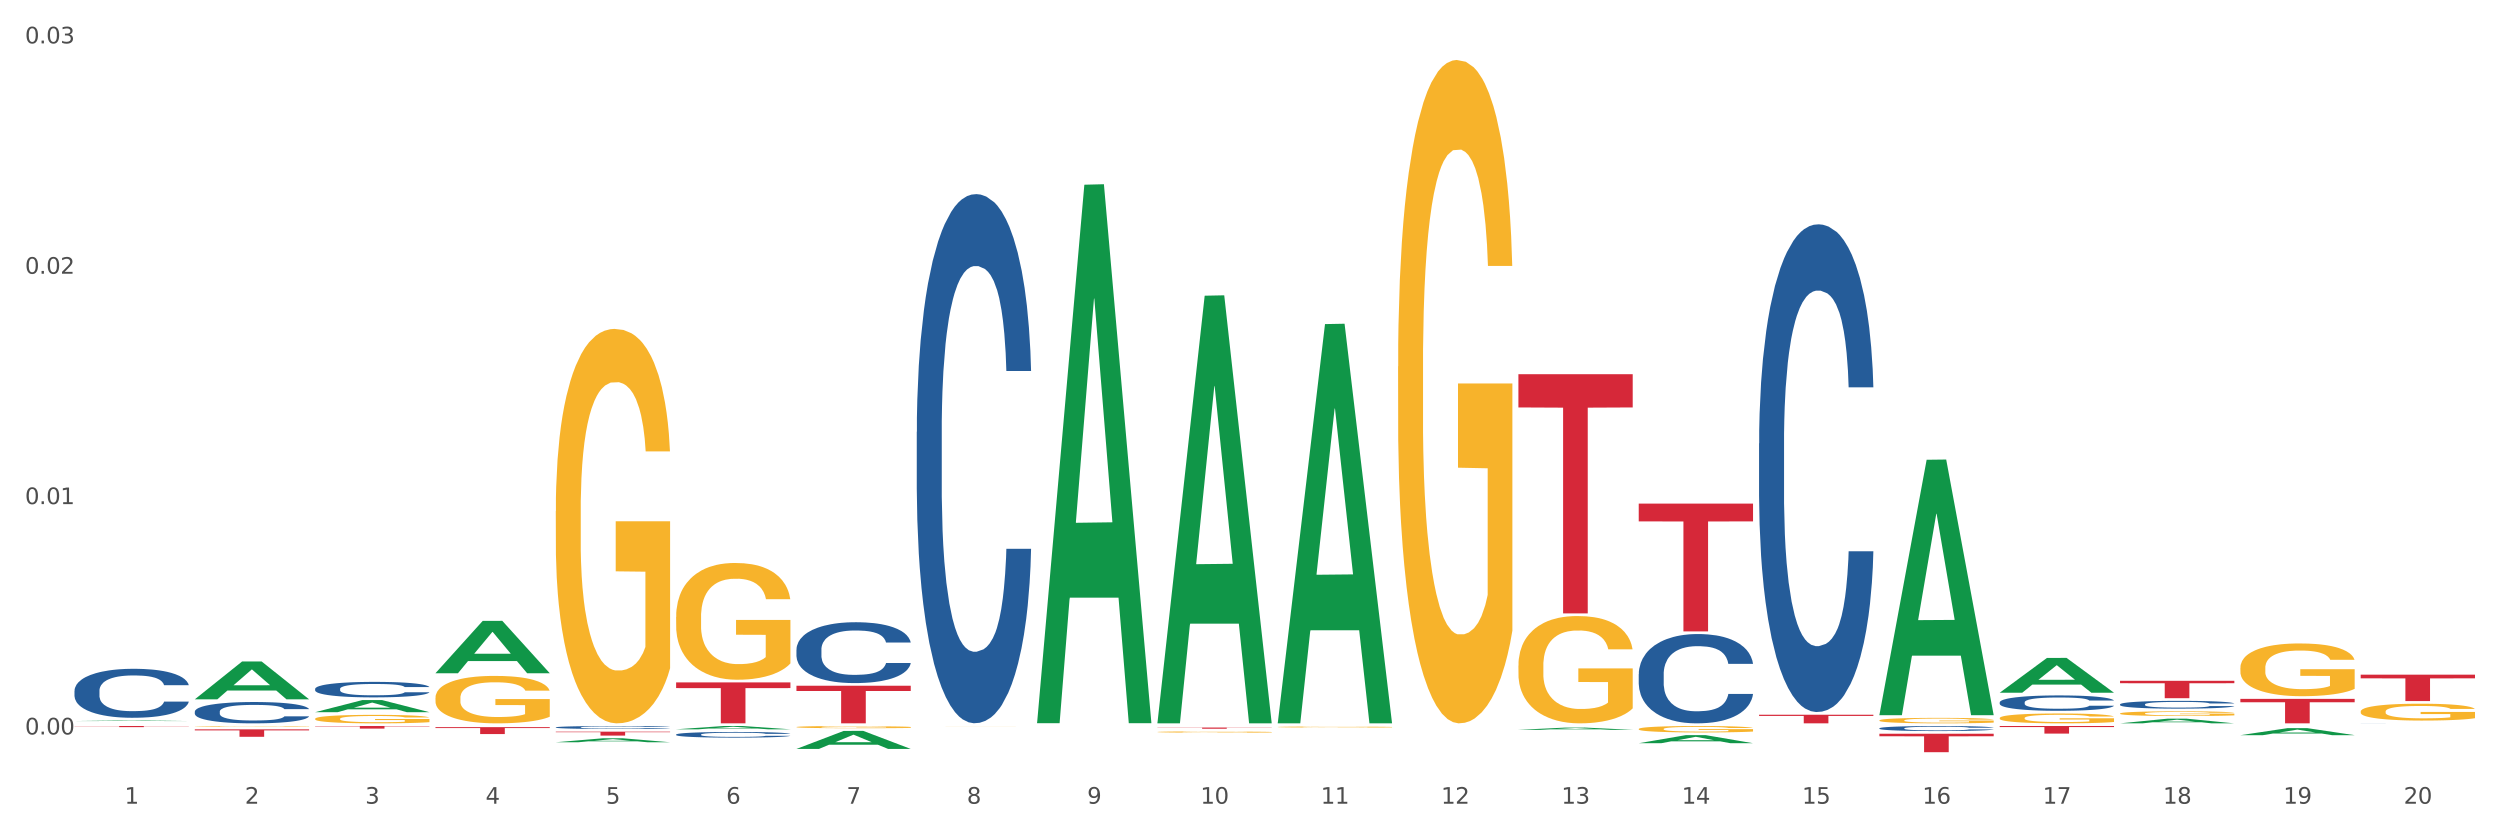 <?xml version="1.0" encoding="utf-8" standalone="no"?>
<!DOCTYPE svg PUBLIC "-//W3C//DTD SVG 1.1//EN"
  "http://www.w3.org/Graphics/SVG/1.1/DTD/svg11.dtd">
<svg xmlns:xlink="http://www.w3.org/1999/xlink" width="1080pt" height="360pt" viewBox="0 0 1080 360" xmlns="http://www.w3.org/2000/svg" version="1.1">
 <rect x="0" y="0" width="1080" height="360" fill="#333333" stroke="none"/>
 <defs>
  <style type="text/css">*{stroke-linejoin: round; stroke-linecap: butt}</style>
 </defs>
 <g id="figure_1">
  <g id="patch_1">
   <path d="M 0 360 
L 1080 360 
L 1080 0 
L 0 0 
z
" style="fill: #ffffff; stroke: #ffffff; stroke-linejoin: miter"/>
  </g>
  <g id="axes_1">
   <g id="matplotlib.axis_1">
    <g id="xtick_1">
     <g id="text_1">
      <!-- 1 -->
      <g style="fill: #4d4d4d" transform="translate(53.812 347.204) scale(0.096 -0.096)">
       <defs>
        <path id="DejaVuSans-31" d="M 794 531 
L 1825 531 
L 1825 4091 
L 703 3866 
L 703 4441 
L 1819 4666 
L 2450 4666 
L 2450 531 
L 3481 531 
L 3481 0 
L 794 0 
L 794 531 
z
" transform="scale(0.016)"/>
       </defs>
       <use xlink:href="#DejaVuSans-31"/>
      </g>
     </g>
    </g>
    <g id="xtick_2">
     <g id="text_2">
      <!-- 2 -->
      <g style="fill: #4d4d4d" transform="translate(105.793 347.204) scale(0.096 -0.096)">
       <defs>
        <path id="DejaVuSans-32" d="M 1228 531 
L 3431 531 
L 3431 0 
L 469 0 
L 469 531 
Q 828 903 1448 1529 
Q 2069 2156 2228 2338 
Q 2531 2678 2651 2914 
Q 2772 3150 2772 3378 
Q 2772 3750 2511 3984 
Q 2250 4219 1831 4219 
Q 1534 4219 1204 4116 
Q 875 4013 500 3803 
L 500 4441 
Q 881 4594 1212 4672 
Q 1544 4750 1819 4750 
Q 2544 4750 2975 4387 
Q 3406 4025 3406 3419 
Q 3406 3131 3298 2873 
Q 3191 2616 2906 2266 
Q 2828 2175 2409 1742 
Q 1991 1309 1228 531 
z
" transform="scale(0.016)"/>
       </defs>
       <use xlink:href="#DejaVuSans-32"/>
      </g>
     </g>
    </g>
    <g id="xtick_3">
     <g id="text_3">
      <!-- 3 -->
      <g style="fill: #4d4d4d" transform="translate(157.774 347.204) scale(0.096 -0.096)">
       <defs>
        <path id="DejaVuSans-33" d="M 2597 2516 
Q 3050 2419 3304 2112 
Q 3559 1806 3559 1356 
Q 3559 666 3084 287 
Q 2609 -91 1734 -91 
Q 1441 -91 1130 -33 
Q 819 25 488 141 
L 488 750 
Q 750 597 1062 519 
Q 1375 441 1716 441 
Q 2309 441 2620 675 
Q 2931 909 2931 1356 
Q 2931 1769 2642 2001 
Q 2353 2234 1838 2234 
L 1294 2234 
L 1294 2753 
L 1863 2753 
Q 2328 2753 2575 2939 
Q 2822 3125 2822 3475 
Q 2822 3834 2567 4026 
Q 2313 4219 1838 4219 
Q 1578 4219 1281 4162 
Q 984 4106 628 3988 
L 628 4550 
Q 988 4650 1302 4700 
Q 1616 4750 1894 4750 
Q 2613 4750 3031 4423 
Q 3450 4097 3450 3541 
Q 3450 3153 3228 2886 
Q 3006 2619 2597 2516 
z
" transform="scale(0.016)"/>
       </defs>
       <use xlink:href="#DejaVuSans-33"/>
      </g>
     </g>
    </g>
    <g id="xtick_4">
     <g id="text_4">
      <!-- 4 -->
      <g style="fill: #4d4d4d" transform="translate(209.756 347.204) scale(0.096 -0.096)">
       <defs>
        <path id="DejaVuSans-34" d="M 2419 4116 
L 825 1625 
L 2419 1625 
L 2419 4116 
z
M 2253 4666 
L 3047 4666 
L 3047 1625 
L 3713 1625 
L 3713 1100 
L 3047 1100 
L 3047 0 
L 2419 0 
L 2419 1100 
L 313 1100 
L 313 1709 
L 2253 4666 
z
" transform="scale(0.016)"/>
       </defs>
       <use xlink:href="#DejaVuSans-34"/>
      </g>
     </g>
    </g>
    <g id="xtick_5">
     <g id="text_5">
      <!-- 5 -->
      <g style="fill: #4d4d4d" transform="translate(261.737 347.204) scale(0.096 -0.096)">
       <defs>
        <path id="DejaVuSans-35" d="M 691 4666 
L 3169 4666 
L 3169 4134 
L 1269 4134 
L 1269 2991 
Q 1406 3038 1543 3061 
Q 1681 3084 1819 3084 
Q 2600 3084 3056 2656 
Q 3513 2228 3513 1497 
Q 3513 744 3044 326 
Q 2575 -91 1722 -91 
Q 1428 -91 1123 -41 
Q 819 9 494 109 
L 494 744 
Q 775 591 1075 516 
Q 1375 441 1709 441 
Q 2250 441 2565 725 
Q 2881 1009 2881 1497 
Q 2881 1984 2565 2268 
Q 2250 2553 1709 2553 
Q 1456 2553 1204 2497 
Q 953 2441 691 2322 
L 691 4666 
z
" transform="scale(0.016)"/>
       </defs>
       <use xlink:href="#DejaVuSans-35"/>
      </g>
     </g>
    </g>
    <g id="xtick_6">
     <g id="text_6">
      <!-- 6 -->
      <g style="fill: #4d4d4d" transform="translate(313.718 347.204) scale(0.096 -0.096)">
       <defs>
        <path id="DejaVuSans-36" d="M 2113 2584 
Q 1688 2584 1439 2293 
Q 1191 2003 1191 1497 
Q 1191 994 1439 701 
Q 1688 409 2113 409 
Q 2538 409 2786 701 
Q 3034 994 3034 1497 
Q 3034 2003 2786 2293 
Q 2538 2584 2113 2584 
z
M 3366 4563 
L 3366 3988 
Q 3128 4100 2886 4159 
Q 2644 4219 2406 4219 
Q 1781 4219 1451 3797 
Q 1122 3375 1075 2522 
Q 1259 2794 1537 2939 
Q 1816 3084 2150 3084 
Q 2853 3084 3261 2657 
Q 3669 2231 3669 1497 
Q 3669 778 3244 343 
Q 2819 -91 2113 -91 
Q 1303 -91 875 529 
Q 447 1150 447 2328 
Q 447 3434 972 4092 
Q 1497 4750 2381 4750 
Q 2619 4750 2861 4703 
Q 3103 4656 3366 4563 
z
" transform="scale(0.016)"/>
       </defs>
       <use xlink:href="#DejaVuSans-36"/>
      </g>
     </g>
    </g>
    <g id="xtick_7">
     <g id="text_7">
      <!-- 7 -->
      <g style="fill: #4d4d4d" transform="translate(365.699 347.204) scale(0.096 -0.096)">
       <defs>
        <path id="DejaVuSans-37" d="M 525 4666 
L 3525 4666 
L 3525 4397 
L 1831 0 
L 1172 0 
L 2766 4134 
L 525 4134 
L 525 4666 
z
" transform="scale(0.016)"/>
       </defs>
       <use xlink:href="#DejaVuSans-37"/>
      </g>
     </g>
    </g>
    <g id="xtick_8">
     <g id="text_8">
      <!-- 8 -->
      <g style="fill: #4d4d4d" transform="translate(417.68 347.204) scale(0.096 -0.096)">
       <defs>
        <path id="DejaVuSans-38" d="M 2034 2216 
Q 1584 2216 1326 1975 
Q 1069 1734 1069 1313 
Q 1069 891 1326 650 
Q 1584 409 2034 409 
Q 2484 409 2743 651 
Q 3003 894 3003 1313 
Q 3003 1734 2745 1975 
Q 2488 2216 2034 2216 
z
M 1403 2484 
Q 997 2584 770 2862 
Q 544 3141 544 3541 
Q 544 4100 942 4425 
Q 1341 4750 2034 4750 
Q 2731 4750 3128 4425 
Q 3525 4100 3525 3541 
Q 3525 3141 3298 2862 
Q 3072 2584 2669 2484 
Q 3125 2378 3379 2068 
Q 3634 1759 3634 1313 
Q 3634 634 3220 271 
Q 2806 -91 2034 -91 
Q 1263 -91 848 271 
Q 434 634 434 1313 
Q 434 1759 690 2068 
Q 947 2378 1403 2484 
z
M 1172 3481 
Q 1172 3119 1398 2916 
Q 1625 2713 2034 2713 
Q 2441 2713 2670 2916 
Q 2900 3119 2900 3481 
Q 2900 3844 2670 4047 
Q 2441 4250 2034 4250 
Q 1625 4250 1398 4047 
Q 1172 3844 1172 3481 
z
" transform="scale(0.016)"/>
       </defs>
       <use xlink:href="#DejaVuSans-38"/>
      </g>
     </g>
    </g>
    <g id="xtick_9">
     <g id="text_9">
      <!-- 9 -->
      <g style="fill: #4d4d4d" transform="translate(469.662 347.204) scale(0.096 -0.096)">
       <defs>
        <path id="DejaVuSans-39" d="M 703 97 
L 703 672 
Q 941 559 1184 500 
Q 1428 441 1663 441 
Q 2288 441 2617 861 
Q 2947 1281 2994 2138 
Q 2813 1869 2534 1725 
Q 2256 1581 1919 1581 
Q 1219 1581 811 2004 
Q 403 2428 403 3163 
Q 403 3881 828 4315 
Q 1253 4750 1959 4750 
Q 2769 4750 3195 4129 
Q 3622 3509 3622 2328 
Q 3622 1225 3098 567 
Q 2575 -91 1691 -91 
Q 1453 -91 1209 -44 
Q 966 3 703 97 
z
M 1959 2075 
Q 2384 2075 2632 2365 
Q 2881 2656 2881 3163 
Q 2881 3666 2632 3958 
Q 2384 4250 1959 4250 
Q 1534 4250 1286 3958 
Q 1038 3666 1038 3163 
Q 1038 2656 1286 2365 
Q 1534 2075 1959 2075 
z
" transform="scale(0.016)"/>
       </defs>
       <use xlink:href="#DejaVuSans-39"/>
      </g>
     </g>
    </g>
    <g id="xtick_10">
     <g id="text_10">
      <!-- 10 -->
      <g style="fill: #4d4d4d" transform="translate(518.589 347.204) scale(0.096 -0.096)">
       <defs>
        <path id="DejaVuSans-30" d="M 2034 4250 
Q 1547 4250 1301 3770 
Q 1056 3291 1056 2328 
Q 1056 1369 1301 889 
Q 1547 409 2034 409 
Q 2525 409 2770 889 
Q 3016 1369 3016 2328 
Q 3016 3291 2770 3770 
Q 2525 4250 2034 4250 
z
M 2034 4750 
Q 2819 4750 3233 4129 
Q 3647 3509 3647 2328 
Q 3647 1150 3233 529 
Q 2819 -91 2034 -91 
Q 1250 -91 836 529 
Q 422 1150 422 2328 
Q 422 3509 836 4129 
Q 1250 4750 2034 4750 
z
" transform="scale(0.016)"/>
       </defs>
       <use xlink:href="#DejaVuSans-31"/>
       <use xlink:href="#DejaVuSans-30" transform="translate(63.623 0)"/>
      </g>
     </g>
    </g>
    <g id="xtick_11">
     <g id="text_11">
      <!-- 11 -->
      <g style="fill: #4d4d4d" transform="translate(570.57 347.204) scale(0.096 -0.096)">
       <use xlink:href="#DejaVuSans-31"/>
       <use xlink:href="#DejaVuSans-31" transform="translate(63.623 0)"/>
      </g>
     </g>
    </g>
    <g id="xtick_12">
     <g id="text_12">
      <!-- 12 -->
      <g style="fill: #4d4d4d" transform="translate(622.551 347.204) scale(0.096 -0.096)">
       <use xlink:href="#DejaVuSans-31"/>
       <use xlink:href="#DejaVuSans-32" transform="translate(63.623 0)"/>
      </g>
     </g>
    </g>
    <g id="xtick_13">
     <g id="text_13">
      <!-- 13 -->
      <g style="fill: #4d4d4d" transform="translate(674.533 347.204) scale(0.096 -0.096)">
       <use xlink:href="#DejaVuSans-31"/>
       <use xlink:href="#DejaVuSans-33" transform="translate(63.623 0)"/>
      </g>
     </g>
    </g>
    <g id="xtick_14">
     <g id="text_14">
      <!-- 14 -->
      <g style="fill: #4d4d4d" transform="translate(726.514 347.204) scale(0.096 -0.096)">
       <use xlink:href="#DejaVuSans-31"/>
       <use xlink:href="#DejaVuSans-34" transform="translate(63.623 0)"/>
      </g>
     </g>
    </g>
    <g id="xtick_15">
     <g id="text_15">
      <!-- 15 -->
      <g style="fill: #4d4d4d" transform="translate(778.495 347.204) scale(0.096 -0.096)">
       <use xlink:href="#DejaVuSans-31"/>
       <use xlink:href="#DejaVuSans-35" transform="translate(63.623 0)"/>
      </g>
     </g>
    </g>
    <g id="xtick_16">
     <g id="text_16">
      <!-- 16 -->
      <g style="fill: #4d4d4d" transform="translate(830.476 347.204) scale(0.096 -0.096)">
       <use xlink:href="#DejaVuSans-31"/>
       <use xlink:href="#DejaVuSans-36" transform="translate(63.623 0)"/>
      </g>
     </g>
    </g>
    <g id="xtick_17">
     <g id="text_17">
      <!-- 17 -->
      <g style="fill: #4d4d4d" transform="translate(882.457 347.204) scale(0.096 -0.096)">
       <use xlink:href="#DejaVuSans-31"/>
       <use xlink:href="#DejaVuSans-37" transform="translate(63.623 0)"/>
      </g>
     </g>
    </g>
    <g id="xtick_18">
     <g id="text_18">
      <!-- 18 -->
      <g style="fill: #4d4d4d" transform="translate(934.439 347.204) scale(0.096 -0.096)">
       <use xlink:href="#DejaVuSans-31"/>
       <use xlink:href="#DejaVuSans-38" transform="translate(63.623 0)"/>
      </g>
     </g>
    </g>
    <g id="xtick_19">
     <g id="text_19">
      <!-- 19 -->
      <g style="fill: #4d4d4d" transform="translate(986.42 347.204) scale(0.096 -0.096)">
       <use xlink:href="#DejaVuSans-31"/>
       <use xlink:href="#DejaVuSans-39" transform="translate(63.623 0)"/>
      </g>
     </g>
    </g>
    <g id="xtick_20">
     <g id="text_20">
      <!-- 20 -->
      <g style="fill: #4d4d4d" transform="translate(1038.401 347.204) scale(0.096 -0.096)">
       <use xlink:href="#DejaVuSans-32"/>
       <use xlink:href="#DejaVuSans-30" transform="translate(63.623 0)"/>
      </g>
     </g>
    </g>
    <g id="xtick_21"/>
    <g id="xtick_22"/>
    <g id="xtick_23"/>
    <g id="xtick_24"/>
    <g id="xtick_25"/>
    <g id="xtick_26"/>
    <g id="xtick_27"/>
    <g id="xtick_28"/>
    <g id="xtick_29"/>
    <g id="xtick_30"/>
    <g id="xtick_31"/>
    <g id="xtick_32"/>
    <g id="xtick_33"/>
    <g id="xtick_34"/>
    <g id="xtick_35"/>
    <g id="xtick_36"/>
    <g id="xtick_37"/>
    <g id="xtick_38"/>
    <g id="xtick_39"/>
   </g>
   <g id="matplotlib.axis_2">
    <g id="ytick_1">
     <g id="text_21">
      <!-- 0.00 -->
      <g style="fill: #4d4d4d" transform="translate(10.8 317.287) scale(0.096 -0.096)">
       <defs>
        <path id="DejaVuSans-2e" d="M 684 794 
L 1344 794 
L 1344 0 
L 684 0 
L 684 794 
z
" transform="scale(0.016)"/>
       </defs>
       <use xlink:href="#DejaVuSans-30"/>
       <use xlink:href="#DejaVuSans-2e" transform="translate(63.623 0)"/>
       <use xlink:href="#DejaVuSans-30" transform="translate(95.41 0)"/>
       <use xlink:href="#DejaVuSans-30" transform="translate(159.033 0)"/>
      </g>
     </g>
    </g>
    <g id="ytick_2">
     <g id="text_22">
      <!-- 0.01 -->
      <g style="fill: #4d4d4d" transform="translate(10.8 217.774) scale(0.096 -0.096)">
       <use xlink:href="#DejaVuSans-30"/>
       <use xlink:href="#DejaVuSans-2e" transform="translate(63.623 0)"/>
       <use xlink:href="#DejaVuSans-30" transform="translate(95.41 0)"/>
       <use xlink:href="#DejaVuSans-31" transform="translate(159.033 0)"/>
      </g>
     </g>
    </g>
    <g id="ytick_3">
     <g id="text_23">
      <!-- 0.02 -->
      <g style="fill: #4d4d4d" transform="translate(10.8 118.261) scale(0.096 -0.096)">
       <use xlink:href="#DejaVuSans-30"/>
       <use xlink:href="#DejaVuSans-2e" transform="translate(63.623 0)"/>
       <use xlink:href="#DejaVuSans-30" transform="translate(95.41 0)"/>
       <use xlink:href="#DejaVuSans-32" transform="translate(159.033 0)"/>
      </g>
     </g>
    </g>
    <g id="ytick_4">
     <g id="text_24">
      <!-- 0.03 -->
      <g style="fill: #4d4d4d" transform="translate(10.8 18.748) scale(0.096 -0.096)">
       <use xlink:href="#DejaVuSans-30"/>
       <use xlink:href="#DejaVuSans-2e" transform="translate(63.623 0)"/>
       <use xlink:href="#DejaVuSans-30" transform="translate(95.41 0)"/>
       <use xlink:href="#DejaVuSans-33" transform="translate(159.033 0)"/>
      </g>
     </g>
    </g>
    <g id="ytick_5"/>
    <g id="ytick_6"/>
    <g id="ytick_7"/>
   </g>
   <g id="PolyCollection_1">
    <path d="M 32.175 311.498 
L 32.226 311.498 
L 52.59 311.232 
L 61.041 311.232 
L 81.557 311.499 
L 71.783 311.499 
L 67.353 311.437 
L 46.328 311.437 
L 46.175 311.438 
L 41.899 311.499 
L 32.175 311.499 
L 32.175 311.498 
L 48.975 311.4 
L 64.706 311.399 
L 56.917 311.289 
L 56.815 311.288 
L 56.713 311.289 
L 48.924 311.399 
L 48.975 311.4 
L 32.175 311.498 
z
" clip-path="url(#p61b5df439a)" style="fill: #109648"/>
    <path d="M 292.081 317.311 
L 292.139 317.309 
L 292.139 317.246 
L 292.315 317.161 
L 292.957 317.004 
L 293.774 316.885 
L 295.175 316.746 
L 295.934 316.688 
L 296.926 316.623 
L 298.969 316.518 
L 301.304 316.428 
L 302.938 316.379 
L 304.164 316.348 
L 306.907 316.292 
L 308.483 316.267 
L 310.118 316.247 
L 311.519 316.234 
L 313.854 316.218 
L 315.721 316.211 
L 317.881 316.209 
L 319.691 316.211 
L 322.084 316.22 
L 325.586 316.247 
L 326.929 316.263 
L 328.738 316.29 
L 330.606 316.325 
L 332.124 316.361 
L 333.875 316.413 
L 335.684 316.48 
L 337.436 316.565 
L 338.661 316.643 
L 339.654 316.726 
L 340.529 316.827 
L 341.171 316.937 
L 341.463 317.029 
L 330.781 317.029 
L 330.489 316.946 
L 329.906 316.856 
L 329.322 316.796 
L 328.68 316.746 
L 327.688 316.69 
L 326.812 316.655 
L 325.353 316.612 
L 324.01 316.585 
L 322.901 316.569 
L 321.559 316.556 
L 318.698 316.543 
L 316.655 316.543 
L 315.371 316.547 
L 313.795 316.558 
L 312.453 316.574 
L 310.877 316.601 
L 309.651 316.63 
L 308.425 316.668 
L 307.725 316.695 
L 306.674 316.744 
L 305.973 316.784 
L 305.039 316.854 
L 304.514 316.903 
L 303.58 317.031 
L 303.172 317.125 
L 302.996 317.19 
L 302.88 317.262 
L 302.88 317.611 
L 303.23 317.768 
L 303.522 317.835 
L 303.989 317.911 
L 304.864 318.01 
L 306.149 318.106 
L 307.491 318.175 
L 308.6 318.218 
L 309.651 318.249 
L 310.701 318.274 
L 311.986 318.296 
L 313.036 318.31 
L 314.612 318.323 
L 316.48 318.33 
L 317.94 318.33 
L 320.916 318.319 
L 322.259 318.308 
L 323.543 318.292 
L 324.944 318.267 
L 326.053 318.24 
L 326.695 318.22 
L 327.746 318.178 
L 328.563 318.133 
L 329.264 318.081 
L 329.731 318.037 
L 330.256 317.969 
L 330.664 317.893 
L 330.781 317.853 
L 341.463 317.853 
L 341.23 317.933 
L 340.821 318.012 
L 340.004 318.117 
L 339.362 318.178 
L 338.369 318.252 
L 337.319 318.314 
L 335.86 318.384 
L 334.517 318.435 
L 333.116 318.48 
L 331.598 318.52 
L 328.855 318.576 
L 327.863 318.592 
L 325.761 318.619 
L 324.127 318.635 
L 321.734 318.65 
L 319.282 318.659 
L 316.714 318.661 
L 314.437 318.657 
L 311.927 318.643 
L 310.351 318.63 
L 308.6 318.61 
L 306.557 318.579 
L 304.631 318.54 
L 302.821 318.496 
L 301.129 318.444 
L 299.553 318.386 
L 297.51 318.29 
L 295.992 318.196 
L 294.883 318.108 
L 294.124 318.034 
L 293.365 317.94 
L 292.957 317.875 
L 292.315 317.718 
L 292.081 317.573 
L 292.081 317.311 
z
" clip-path="url(#p61b5df439a)" style="fill: #255c99"/>
    <path d="M 240.1 314.214 
L 240.158 314.213 
L 240.158 314.18 
L 240.333 314.136 
L 240.975 314.054 
L 241.793 313.993 
L 243.193 313.92 
L 243.952 313.89 
L 244.945 313.856 
L 246.988 313.801 
L 249.322 313.754 
L 250.957 313.729 
L 252.183 313.712 
L 254.926 313.683 
L 256.502 313.67 
L 258.137 313.66 
L 259.537 313.653 
L 261.872 313.645 
L 263.74 313.641 
L 265.9 313.64 
L 267.709 313.641 
L 270.103 313.646 
L 273.605 313.66 
L 274.947 313.668 
L 276.757 313.682 
L 278.625 313.701 
L 280.143 313.719 
L 281.894 313.746 
L 283.703 313.781 
L 285.454 313.826 
L 286.68 313.866 
L 287.672 313.91 
L 288.548 313.962 
L 289.19 314.019 
L 289.482 314.067 
L 278.8 314.067 
L 278.508 314.024 
L 277.924 313.977 
L 277.341 313.946 
L 276.699 313.92 
L 275.706 313.891 
L 274.831 313.872 
L 273.371 313.85 
L 272.029 313.836 
L 270.92 313.828 
L 269.577 313.821 
L 266.717 313.814 
L 264.674 313.814 
L 263.39 313.816 
L 261.814 313.822 
L 260.471 313.83 
L 258.895 313.844 
L 257.67 313.859 
L 256.444 313.879 
L 255.743 313.893 
L 254.693 313.919 
L 253.992 313.94 
L 253.058 313.976 
L 252.533 314.002 
L 251.599 314.068 
L 251.19 314.117 
L 251.015 314.151 
L 250.899 314.189 
L 250.899 314.371 
L 251.249 314.452 
L 251.541 314.487 
L 252.008 314.527 
L 252.883 314.579 
L 254.167 314.629 
L 255.51 314.665 
L 256.619 314.687 
L 257.67 314.703 
L 258.72 314.716 
L 260.004 314.728 
L 261.055 314.735 
L 262.631 314.742 
L 264.499 314.745 
L 265.958 314.745 
L 268.935 314.74 
L 270.278 314.734 
L 271.562 314.726 
L 272.963 314.713 
L 274.072 314.699 
L 274.714 314.688 
L 275.765 314.666 
L 276.582 314.643 
L 277.282 314.616 
L 277.749 314.593 
L 278.275 314.557 
L 278.683 314.518 
L 278.8 314.497 
L 289.482 314.497 
L 289.248 314.539 
L 288.84 314.58 
L 288.023 314.635 
L 287.381 314.666 
L 286.388 314.705 
L 285.338 314.737 
L 283.878 314.773 
L 282.536 314.8 
L 281.135 314.824 
L 279.617 314.845 
L 276.874 314.874 
L 275.881 314.882 
L 273.78 314.896 
L 272.146 314.904 
L 269.752 314.912 
L 267.301 314.917 
L 264.733 314.918 
L 262.456 314.916 
L 259.946 314.909 
L 258.37 314.902 
L 256.619 314.891 
L 254.576 314.875 
L 252.65 314.855 
L 250.84 314.832 
L 249.147 314.805 
L 247.571 314.775 
L 245.528 314.724 
L 244.011 314.675 
L 242.902 314.63 
L 242.143 314.591 
L 241.384 314.542 
L 240.975 314.508 
L 240.333 314.427 
L 240.1 314.351 
L 240.1 314.214 
z
" clip-path="url(#p61b5df439a)" style="fill: #255c99"/>
    <path d="M 136.137 297.58 
L 136.196 297.574 
L 136.196 297.403 
L 136.371 297.17 
L 137.013 296.742 
L 137.83 296.418 
L 139.231 296.039 
L 139.99 295.879 
L 140.982 295.702 
L 143.025 295.415 
L 145.36 295.17 
L 146.994 295.035 
L 148.22 294.95 
L 150.964 294.797 
L 152.54 294.729 
L 154.174 294.674 
L 155.575 294.638 
L 157.91 294.595 
L 159.778 294.576 
L 161.938 294.57 
L 163.747 294.576 
L 166.14 294.601 
L 169.643 294.674 
L 170.985 294.717 
L 172.795 294.79 
L 174.662 294.888 
L 176.18 294.986 
L 177.931 295.127 
L 179.741 295.31 
L 181.492 295.543 
L 182.718 295.757 
L 183.71 295.983 
L 184.586 296.259 
L 185.228 296.559 
L 185.52 296.809 
L 174.838 296.809 
L 174.546 296.583 
L 173.962 296.338 
L 173.378 296.173 
L 172.736 296.039 
L 171.744 295.886 
L 170.868 295.788 
L 169.409 295.671 
L 168.067 295.598 
L 166.957 295.555 
L 165.615 295.519 
L 162.755 295.482 
L 160.712 295.482 
L 159.428 295.494 
L 157.852 295.525 
L 156.509 295.567 
L 154.933 295.641 
L 153.707 295.72 
L 152.481 295.824 
L 151.781 295.898 
L 150.73 296.032 
L 150.03 296.143 
L 149.096 296.332 
L 148.57 296.467 
L 147.637 296.815 
L 147.228 297.072 
L 147.053 297.25 
L 146.936 297.446 
L 146.936 298.4 
L 147.286 298.828 
L 147.578 299.012 
L 148.045 299.22 
L 148.921 299.489 
L 150.205 299.752 
L 151.547 299.942 
L 152.656 300.058 
L 153.707 300.144 
L 154.758 300.211 
L 156.042 300.272 
L 157.093 300.309 
L 158.669 300.346 
L 160.537 300.364 
L 161.996 300.364 
L 164.973 300.333 
L 166.315 300.303 
L 167.6 300.26 
L 169 300.193 
L 170.11 300.119 
L 170.752 300.064 
L 171.802 299.948 
L 172.619 299.825 
L 173.32 299.685 
L 173.787 299.562 
L 174.312 299.379 
L 174.721 299.171 
L 174.838 299.061 
L 185.52 299.061 
L 185.286 299.281 
L 184.877 299.495 
L 184.06 299.783 
L 183.418 299.948 
L 182.426 300.15 
L 181.375 300.321 
L 179.916 300.511 
L 178.573 300.651 
L 177.172 300.774 
L 175.655 300.884 
L 172.911 301.037 
L 171.919 301.08 
L 169.818 301.153 
L 168.183 301.196 
L 165.79 301.239 
L 163.338 301.263 
L 160.77 301.269 
L 158.494 301.257 
L 155.984 301.22 
L 154.408 301.184 
L 152.656 301.129 
L 150.613 301.043 
L 148.687 300.939 
L 146.878 300.817 
L 145.185 300.676 
L 143.609 300.517 
L 141.566 300.254 
L 140.048 299.997 
L 138.939 299.758 
L 138.18 299.556 
L 137.422 299.299 
L 137.013 299.122 
L 136.371 298.694 
L 136.137 298.296 
L 136.137 297.58 
z
" clip-path="url(#p61b5df439a)" style="fill: #255c99"/>
    <path d="M 84.156 307.413 
L 84.215 307.405 
L 84.215 307.169 
L 84.39 306.849 
L 85.032 306.26 
L 85.849 305.814 
L 87.25 305.292 
L 88.009 305.073 
L 89.001 304.829 
L 91.044 304.433 
L 93.379 304.097 
L 95.013 303.911 
L 96.239 303.793 
L 98.983 303.583 
L 100.559 303.49 
L 102.193 303.415 
L 103.594 303.364 
L 105.929 303.305 
L 107.797 303.28 
L 109.956 303.272 
L 111.766 303.28 
L 114.159 303.314 
L 117.661 303.415 
L 119.004 303.474 
L 120.813 303.575 
L 122.681 303.709 
L 124.199 303.844 
L 125.95 304.038 
L 127.76 304.29 
L 129.511 304.61 
L 130.737 304.905 
L 131.729 305.216 
L 132.604 305.595 
L 133.246 306.007 
L 133.538 306.353 
L 122.856 306.353 
L 122.565 306.041 
L 121.981 305.704 
L 121.397 305.477 
L 120.755 305.292 
L 119.763 305.081 
L 118.887 304.947 
L 117.428 304.787 
L 116.085 304.686 
L 114.976 304.627 
L 113.634 304.576 
L 110.774 304.526 
L 108.731 304.526 
L 107.446 304.543 
L 105.87 304.585 
L 104.528 304.644 
L 102.952 304.745 
L 101.726 304.854 
L 100.5 304.997 
L 99.8 305.098 
L 98.749 305.283 
L 98.049 305.435 
L 97.115 305.696 
L 96.589 305.881 
L 95.655 306.361 
L 95.247 306.714 
L 95.072 306.959 
L 94.955 307.228 
L 94.955 308.541 
L 95.305 309.13 
L 95.597 309.383 
L 96.064 309.669 
L 96.94 310.04 
L 98.224 310.401 
L 99.566 310.662 
L 100.675 310.822 
L 101.726 310.94 
L 102.777 311.033 
L 104.061 311.117 
L 105.112 311.167 
L 106.688 311.218 
L 108.555 311.243 
L 110.015 311.243 
L 112.992 311.201 
L 114.334 311.159 
L 115.618 311.1 
L 117.019 311.008 
L 118.128 310.907 
L 118.77 310.831 
L 119.821 310.671 
L 120.638 310.502 
L 121.339 310.309 
L 121.806 310.141 
L 122.331 309.888 
L 122.74 309.602 
L 122.856 309.45 
L 133.538 309.45 
L 133.305 309.753 
L 132.896 310.048 
L 132.079 310.444 
L 131.437 310.671 
L 130.445 310.949 
L 129.394 311.184 
L 127.935 311.445 
L 126.592 311.639 
L 125.191 311.807 
L 123.674 311.959 
L 120.93 312.169 
L 119.938 312.228 
L 117.836 312.329 
L 116.202 312.388 
L 113.809 312.447 
L 111.357 312.481 
L 108.789 312.489 
L 106.512 312.472 
L 104.002 312.422 
L 102.426 312.371 
L 100.675 312.295 
L 98.632 312.178 
L 96.706 312.035 
L 94.897 311.866 
L 93.204 311.673 
L 91.628 311.454 
L 89.585 311.092 
L 88.067 310.738 
L 86.958 310.41 
L 86.199 310.132 
L 85.44 309.779 
L 85.032 309.534 
L 84.39 308.945 
L 84.156 308.398 
L 84.156 307.413 
z
" clip-path="url(#p61b5df439a)" style="fill: #255c99"/>
    <path d="M 32.175 298.428 
L 32.233 298.409 
L 32.233 297.868 
L 32.408 297.133 
L 33.051 295.78 
L 33.868 294.756 
L 35.269 293.558 
L 36.028 293.056 
L 37.02 292.495 
L 39.063 291.587 
L 41.398 290.814 
L 43.032 290.389 
L 44.258 290.118 
L 47.001 289.635 
L 48.577 289.423 
L 50.212 289.249 
L 51.613 289.133 
L 53.948 288.997 
L 55.815 288.94 
L 57.975 288.92 
L 59.785 288.94 
L 62.178 289.017 
L 65.68 289.249 
L 67.023 289.384 
L 68.832 289.616 
L 70.7 289.925 
L 72.218 290.234 
L 73.969 290.679 
L 75.778 291.258 
L 77.53 291.993 
L 78.755 292.669 
L 79.748 293.384 
L 80.623 294.254 
L 81.265 295.201 
L 81.557 295.993 
L 70.875 295.993 
L 70.583 295.278 
L 70 294.505 
L 69.416 293.983 
L 68.774 293.558 
L 67.782 293.075 
L 66.906 292.766 
L 65.447 292.399 
L 64.104 292.167 
L 62.995 292.031 
L 61.653 291.916 
L 58.792 291.8 
L 56.749 291.8 
L 55.465 291.838 
L 53.889 291.935 
L 52.547 292.07 
L 50.971 292.302 
L 49.745 292.553 
L 48.519 292.882 
L 47.819 293.114 
L 46.768 293.539 
L 46.067 293.887 
L 45.133 294.486 
L 44.608 294.911 
L 43.674 296.012 
L 43.266 296.824 
L 43.09 297.384 
L 42.974 298.003 
L 42.974 301.018 
L 43.324 302.37 
L 43.616 302.95 
L 44.083 303.607 
L 44.958 304.457 
L 46.242 305.288 
L 47.585 305.887 
L 48.694 306.255 
L 49.745 306.525 
L 50.795 306.738 
L 52.08 306.931 
L 53.13 307.047 
L 54.706 307.163 
L 56.574 307.221 
L 58.033 307.221 
L 61.01 307.124 
L 62.353 307.028 
L 63.637 306.892 
L 65.038 306.68 
L 66.147 306.448 
L 66.789 306.274 
L 67.84 305.907 
L 68.657 305.52 
L 69.358 305.076 
L 69.825 304.689 
L 70.35 304.109 
L 70.758 303.452 
L 70.875 303.105 
L 81.557 303.105 
L 81.324 303.8 
L 80.915 304.477 
L 80.098 305.385 
L 79.456 305.907 
L 78.463 306.544 
L 77.413 307.086 
L 75.953 307.685 
L 74.611 308.129 
L 73.21 308.516 
L 71.692 308.863 
L 68.949 309.347 
L 67.957 309.482 
L 65.855 309.714 
L 64.221 309.849 
L 61.828 309.984 
L 59.376 310.062 
L 56.808 310.081 
L 54.531 310.042 
L 52.021 309.926 
L 50.445 309.81 
L 48.694 309.636 
L 46.651 309.366 
L 44.725 309.037 
L 42.915 308.651 
L 41.223 308.206 
L 39.647 307.704 
L 37.604 306.873 
L 36.086 306.061 
L 34.977 305.308 
L 34.218 304.67 
L 33.459 303.858 
L 33.051 303.298 
L 32.408 301.945 
L 32.175 300.689 
L 32.175 298.428 
z
" clip-path="url(#p61b5df439a)" style="fill: #255c99"/>
    <path d="M 32.175 313.64 
L 81.557 313.64 
L 81.557 313.707 
L 62.132 313.707 
L 62.132 314.121 
L 51.483 314.121 
L 51.483 313.707 
L 32.175 313.707 
L 32.175 313.641 
L 32.175 313.64 
z
" clip-path="url(#p61b5df439a)" style="fill: #d62839"/>
    <path d="M 84.156 315.08 
L 133.538 315.08 
L 133.538 315.527 
L 114.113 315.53 
L 114.113 318.292 
L 103.464 318.292 
L 103.464 315.53 
L 84.156 315.527 
L 84.156 315.084 
L 84.156 315.08 
z
" clip-path="url(#p61b5df439a)" style="fill: #d62839"/>
    <path d="M 136.137 313.64 
L 185.52 313.64 
L 185.52 313.795 
L 166.094 313.796 
L 166.094 314.756 
L 155.446 314.756 
L 155.446 313.796 
L 136.137 313.795 
L 136.137 313.641 
L 136.137 313.64 
z
" clip-path="url(#p61b5df439a)" style="fill: #d62839"/>
    <path d="M 188.119 314.108 
L 237.501 314.108 
L 237.501 314.525 
L 218.076 314.528 
L 218.076 317.107 
L 207.427 317.107 
L 207.427 314.528 
L 188.119 314.525 
L 188.119 314.111 
L 188.119 314.108 
z
" clip-path="url(#p61b5df439a)" style="fill: #d62839"/>
    <path d="M 240.1 316.069 
L 289.482 316.069 
L 289.482 316.306 
L 270.057 316.308 
L 270.057 317.776 
L 259.408 317.776 
L 259.408 316.308 
L 240.1 316.306 
L 240.1 316.071 
L 240.1 316.069 
z
" clip-path="url(#p61b5df439a)" style="fill: #d62839"/>
    <path d="M 292.081 294.801 
L 341.463 294.801 
L 341.463 297.259 
L 322.038 297.276 
L 322.038 312.489 
L 311.389 312.489 
L 311.389 297.276 
L 292.081 297.259 
L 292.081 294.818 
L 292.081 294.801 
z
" clip-path="url(#p61b5df439a)" style="fill: #d62839"/>
    <path d="M 344.062 296.246 
L 393.444 296.246 
L 393.444 298.503 
L 374.019 298.519 
L 374.019 312.489 
L 363.37 312.489 
L 363.37 298.519 
L 344.062 298.503 
L 344.062 296.261 
L 344.062 296.246 
z
" clip-path="url(#p61b5df439a)" style="fill: #d62839"/>
    <path d="M 136.137 310.514 
L 136.196 310.51 
L 136.196 310.389 
L 136.312 310.285 
L 136.895 310.034 
L 137.77 309.826 
L 138.411 309.715 
L 139.053 309.625 
L 139.81 309.534 
L 140.743 309.44 
L 142.434 309.303 
L 143.484 309.232 
L 144.766 309.159 
L 147.098 309.051 
L 148.789 308.991 
L 150.538 308.941 
L 153.395 308.88 
L 155.261 308.853 
L 157.243 308.833 
L 159.633 308.82 
L 161.441 308.816 
L 165.405 308.826 
L 168.787 308.857 
L 170.419 308.88 
L 172.518 308.92 
L 173.626 308.947 
L 175.433 309.001 
L 177.299 309.071 
L 178.582 309.132 
L 180.506 309.246 
L 181.963 309.36 
L 183.304 309.501 
L 184.004 309.598 
L 184.528 309.688 
L 184.995 309.792 
L 185.461 309.957 
L 174.967 309.957 
L 174.559 309.839 
L 173.917 309.729 
L 172.985 309.621 
L 172.168 309.554 
L 170.769 309.47 
L 169.486 309.417 
L 168.145 309.377 
L 166.513 309.343 
L 165.23 309.326 
L 163.423 309.313 
L 159.866 309.316 
L 157.476 309.343 
L 155.844 309.377 
L 154.794 309.407 
L 153.861 309.44 
L 152.812 309.487 
L 151.588 309.558 
L 150.713 309.621 
L 149.838 309.702 
L 149.139 309.782 
L 148.498 309.876 
L 147.973 309.977 
L 147.565 310.081 
L 147.215 310.208 
L 146.923 310.42 
L 146.923 310.879 
L 147.04 310.983 
L 147.331 311.121 
L 147.681 311.225 
L 148.264 311.349 
L 148.789 311.433 
L 149.78 311.553 
L 150.888 311.654 
L 151.762 311.718 
L 152.637 311.771 
L 154.153 311.845 
L 155.844 311.905 
L 157.301 311.942 
L 159.283 311.976 
L 160.624 311.989 
L 161.79 311.996 
L 164.647 311.996 
L 166.688 311.986 
L 168.962 311.963 
L 170.711 311.932 
L 172.168 311.895 
L 173.801 311.835 
L 174.85 311.778 
L 174.85 311.077 
L 162.024 311.074 
L 162.024 310.607 
L 185.52 310.607 
L 185.52 311.976 
L 184.528 312.046 
L 183.421 312.11 
L 182.255 312.167 
L 180.506 312.238 
L 178.407 312.305 
L 176.541 312.352 
L 174.559 312.392 
L 172.227 312.429 
L 169.195 312.462 
L 167.329 312.476 
L 164.997 312.486 
L 162.257 312.489 
L 159.866 312.482 
L 157.534 312.466 
L 155.086 312.435 
L 152.695 312.392 
L 150.888 312.348 
L 149.081 312.295 
L 147.157 312.224 
L 145.641 312.157 
L 144.475 312.097 
L 143.192 312.02 
L 141.793 311.919 
L 140.743 311.828 
L 139.81 311.734 
L 138.819 311.614 
L 138.12 311.51 
L 137.42 311.379 
L 137.012 311.282 
L 136.546 311.131 
L 136.196 310.919 
L 136.137 310.514 
z
" clip-path="url(#p61b5df439a)" style="fill: #f7b32b"/>
    <path d="M 655.949 161.655 
L 705.332 161.655 
L 705.332 176.013 
L 685.906 176.11 
L 685.906 264.977 
L 675.258 264.977 
L 675.258 176.11 
L 655.949 176.013 
L 655.949 161.752 
L 655.949 161.655 
z
" clip-path="url(#p61b5df439a)" style="fill: #d62839"/>
    <path d="M 707.931 217.562 
L 757.313 217.562 
L 757.313 225.232 
L 737.888 225.283 
L 737.888 272.753 
L 727.239 272.753 
L 727.239 225.283 
L 707.931 225.232 
L 707.931 217.614 
L 707.931 217.562 
z
" clip-path="url(#p61b5df439a)" style="fill: #d62839"/>
    <path d="M 759.912 308.754 
L 809.294 308.754 
L 809.294 309.272 
L 789.869 309.275 
L 789.869 312.481 
L 779.22 312.481 
L 779.22 309.275 
L 759.912 309.272 
L 759.912 308.758 
L 759.912 308.754 
z
" clip-path="url(#p61b5df439a)" style="fill: #d62839"/>
    <path d="M 811.893 316.967 
L 861.275 316.967 
L 861.275 318.077 
L 841.85 318.085 
L 841.85 324.956 
L 831.201 324.956 
L 831.201 318.085 
L 811.893 318.077 
L 811.893 316.974 
L 811.893 316.967 
z
" clip-path="url(#p61b5df439a)" style="fill: #d62839"/>
    <path d="M 863.874 313.64 
L 913.256 313.64 
L 913.256 314.097 
L 893.831 314.1 
L 893.831 316.927 
L 883.182 316.927 
L 883.182 314.1 
L 863.874 314.097 
L 863.874 313.643 
L 863.874 313.64 
z
" clip-path="url(#p61b5df439a)" style="fill: #d62839"/>
    <path d="M 915.855 294.112 
L 965.238 294.112 
L 965.238 295.155 
L 945.812 295.162 
L 945.812 301.613 
L 935.164 301.613 
L 935.164 295.162 
L 915.855 295.155 
L 915.855 294.119 
L 915.855 294.112 
z
" clip-path="url(#p61b5df439a)" style="fill: #d62839"/>
    <path d="M 344.062 280.614 
L 344.121 280.59 
L 344.121 279.918 
L 344.296 279.005 
L 344.938 277.324 
L 345.755 276.052 
L 347.156 274.563 
L 347.915 273.938 
L 348.907 273.242 
L 350.95 272.113 
L 353.285 271.153 
L 354.919 270.624 
L 356.145 270.288 
L 358.889 269.688 
L 360.465 269.424 
L 362.099 269.207 
L 363.5 269.063 
L 365.835 268.895 
L 367.703 268.823 
L 369.862 268.799 
L 371.672 268.823 
L 374.065 268.919 
L 377.567 269.207 
L 378.91 269.376 
L 380.719 269.664 
L 382.587 270.048 
L 384.105 270.432 
L 385.856 270.984 
L 387.666 271.705 
L 389.417 272.617 
L 390.643 273.458 
L 391.635 274.347 
L 392.51 275.427 
L 393.153 276.604 
L 393.444 277.588 
L 382.762 277.588 
L 382.471 276.7 
L 381.887 275.739 
L 381.303 275.091 
L 380.661 274.563 
L 379.669 273.962 
L 378.793 273.578 
L 377.334 273.122 
L 375.991 272.834 
L 374.882 272.666 
L 373.54 272.521 
L 370.68 272.377 
L 368.637 272.377 
L 367.352 272.425 
L 365.776 272.545 
L 364.434 272.714 
L 362.858 273.002 
L 361.632 273.314 
L 360.406 273.722 
L 359.706 274.01 
L 358.655 274.539 
L 357.955 274.971 
L 357.021 275.715 
L 356.495 276.244 
L 355.561 277.613 
L 355.153 278.621 
L 354.978 279.318 
L 354.861 280.086 
L 354.861 283.832 
L 355.211 285.513 
L 355.503 286.234 
L 355.97 287.05 
L 356.846 288.107 
L 358.13 289.14 
L 359.472 289.884 
L 360.581 290.34 
L 361.632 290.676 
L 362.683 290.941 
L 363.967 291.181 
L 365.018 291.325 
L 366.594 291.469 
L 368.461 291.541 
L 369.921 291.541 
L 372.898 291.421 
L 374.24 291.301 
L 375.524 291.133 
L 376.925 290.869 
L 378.034 290.58 
L 378.676 290.364 
L 379.727 289.908 
L 380.544 289.428 
L 381.245 288.875 
L 381.712 288.395 
L 382.237 287.675 
L 382.646 286.858 
L 382.762 286.426 
L 393.444 286.426 
L 393.211 287.29 
L 392.802 288.131 
L 391.985 289.26 
L 391.343 289.908 
L 390.351 290.7 
L 389.3 291.373 
L 387.841 292.117 
L 386.498 292.67 
L 385.097 293.15 
L 383.58 293.582 
L 380.836 294.183 
L 379.844 294.351 
L 377.742 294.639 
L 376.108 294.807 
L 373.715 294.975 
L 371.263 295.071 
L 368.695 295.095 
L 366.418 295.047 
L 363.908 294.903 
L 362.332 294.759 
L 360.581 294.543 
L 358.538 294.207 
L 356.612 293.798 
L 354.803 293.318 
L 353.11 292.766 
L 351.534 292.141 
L 349.491 291.109 
L 347.973 290.1 
L 346.864 289.164 
L 346.105 288.371 
L 345.346 287.362 
L 344.938 286.666 
L 344.296 284.985 
L 344.062 283.424 
L 344.062 280.614 
z
" clip-path="url(#p61b5df439a)" style="fill: #255c99"/>
    <path d="M 967.837 301.913 
L 1017.219 301.913 
L 1017.219 303.383 
L 997.794 303.393 
L 997.794 312.489 
L 987.145 312.489 
L 987.145 303.393 
L 967.837 303.383 
L 967.837 301.923 
L 967.837 301.913 
z
" clip-path="url(#p61b5df439a)" style="fill: #d62839"/>
    <path d="M 396.043 186.565 
L 396.102 186.356 
L 396.102 180.511 
L 396.277 172.578 
L 396.919 157.965 
L 397.736 146.9 
L 399.137 133.957 
L 399.896 128.53 
L 400.888 122.476 
L 402.931 112.664 
L 405.266 104.313 
L 406.9 99.721 
L 408.126 96.798 
L 410.87 91.579 
L 412.446 89.283 
L 414.08 87.404 
L 415.481 86.151 
L 417.816 84.69 
L 419.684 84.064 
L 421.844 83.855 
L 423.653 84.064 
L 426.046 84.899 
L 429.549 87.404 
L 430.891 88.865 
L 432.701 91.37 
L 434.568 94.711 
L 436.086 98.051 
L 437.837 102.852 
L 439.647 109.115 
L 441.398 117.048 
L 442.624 124.354 
L 443.616 132.078 
L 444.492 141.473 
L 445.134 151.702 
L 445.426 160.261 
L 434.744 160.261 
L 434.452 152.537 
L 433.868 144.187 
L 433.284 138.55 
L 432.642 133.957 
L 431.65 128.738 
L 430.774 125.398 
L 429.315 121.432 
L 427.973 118.927 
L 426.863 117.465 
L 425.521 116.213 
L 422.661 114.96 
L 420.618 114.96 
L 419.334 115.378 
L 417.758 116.422 
L 416.415 117.883 
L 414.839 120.388 
L 413.613 123.102 
L 412.387 126.651 
L 411.687 129.156 
L 410.636 133.749 
L 409.936 137.506 
L 409.002 143.978 
L 408.477 148.57 
L 407.543 160.47 
L 407.134 169.238 
L 406.959 175.292 
L 406.842 181.972 
L 406.842 214.538 
L 407.192 229.152 
L 407.484 235.414 
L 407.951 242.512 
L 408.827 251.698 
L 410.111 260.674 
L 411.453 267.146 
L 412.563 271.112 
L 413.613 274.035 
L 414.664 276.331 
L 415.948 278.419 
L 416.999 279.671 
L 418.575 280.924 
L 420.443 281.55 
L 421.902 281.55 
L 424.879 280.506 
L 426.221 279.463 
L 427.506 278.001 
L 428.906 275.705 
L 430.016 273.2 
L 430.658 271.321 
L 431.708 267.355 
L 432.526 263.179 
L 433.226 258.378 
L 433.693 254.203 
L 434.218 247.94 
L 434.627 240.842 
L 434.744 237.084 
L 445.426 237.084 
L 445.192 244.6 
L 444.783 251.906 
L 443.966 261.718 
L 443.324 267.355 
L 442.332 274.244 
L 441.281 280.089 
L 439.822 286.56 
L 438.479 291.362 
L 437.078 295.537 
L 435.561 299.295 
L 432.817 304.514 
L 431.825 305.975 
L 429.724 308.48 
L 428.089 309.941 
L 425.696 311.403 
L 423.244 312.238 
L 420.676 312.447 
L 418.4 312.029 
L 415.89 310.776 
L 414.314 309.524 
L 412.563 307.645 
L 410.52 304.722 
L 408.593 301.174 
L 406.784 296.998 
L 405.091 292.197 
L 403.515 286.769 
L 401.472 277.792 
L 399.954 269.025 
L 398.845 260.883 
L 398.086 253.994 
L 397.328 245.226 
L 396.919 239.172 
L 396.277 224.559 
L 396.043 210.99 
L 396.043 186.565 
z
" clip-path="url(#p61b5df439a)" style="fill: #255c99"/>
    <path d="M 759.912 191.573 
L 759.97 191.38 
L 759.97 185.992 
L 760.145 178.68 
L 760.787 165.211 
L 761.605 155.012 
L 763.006 143.082 
L 763.764 138.079 
L 764.757 132.499 
L 766.8 123.455 
L 769.135 115.758 
L 770.769 111.525 
L 771.995 108.831 
L 774.738 104.021 
L 776.314 101.904 
L 777.949 100.172 
L 779.349 99.018 
L 781.684 97.671 
L 783.552 97.093 
L 785.712 96.901 
L 787.521 97.093 
L 789.915 97.863 
L 793.417 100.172 
L 794.76 101.519 
L 796.569 103.828 
L 798.437 106.907 
L 799.955 109.986 
L 801.706 114.411 
L 803.515 120.184 
L 805.266 127.496 
L 806.492 134.231 
L 807.484 141.35 
L 808.36 150.009 
L 809.002 159.438 
L 809.294 167.327 
L 798.612 167.327 
L 798.32 160.208 
L 797.736 152.511 
L 797.153 147.316 
L 796.511 143.082 
L 795.518 138.272 
L 794.643 135.193 
L 793.183 131.537 
L 791.841 129.228 
L 790.732 127.881 
L 789.389 126.726 
L 786.529 125.572 
L 784.486 125.572 
L 783.202 125.957 
L 781.626 126.919 
L 780.283 128.266 
L 778.707 130.575 
L 777.482 133.076 
L 776.256 136.347 
L 775.555 138.657 
L 774.505 142.89 
L 773.804 146.353 
L 772.87 152.318 
L 772.345 156.552 
L 771.411 167.52 
L 771.002 175.602 
L 770.827 181.182 
L 770.711 187.339 
L 770.711 217.357 
L 771.061 230.827 
L 771.353 236.599 
L 771.82 243.142 
L 772.695 251.608 
L 773.979 259.882 
L 775.322 265.847 
L 776.431 269.503 
L 777.482 272.197 
L 778.532 274.314 
L 779.816 276.238 
L 780.867 277.393 
L 782.443 278.547 
L 784.311 279.125 
L 785.77 279.125 
L 788.747 278.162 
L 790.09 277.2 
L 791.374 275.853 
L 792.775 273.737 
L 793.884 271.428 
L 794.526 269.696 
L 795.577 266.04 
L 796.394 262.191 
L 797.094 257.766 
L 797.561 253.917 
L 798.087 248.145 
L 798.495 241.602 
L 798.612 238.139 
L 809.294 238.139 
L 809.061 245.066 
L 808.652 251.801 
L 807.835 260.845 
L 807.193 266.04 
L 806.2 272.39 
L 805.15 277.778 
L 803.69 283.743 
L 802.348 288.168 
L 800.947 292.017 
L 799.429 295.48 
L 796.686 300.291 
L 795.693 301.638 
L 793.592 303.947 
L 791.958 305.294 
L 789.564 306.641 
L 787.113 307.411 
L 784.545 307.603 
L 782.268 307.218 
L 779.758 306.064 
L 778.182 304.909 
L 776.431 303.177 
L 774.388 300.483 
L 772.462 297.212 
L 770.652 293.364 
L 768.959 288.938 
L 767.383 283.935 
L 765.34 275.661 
L 763.823 267.579 
L 762.714 260.075 
L 761.955 253.725 
L 761.196 245.643 
L 760.787 240.063 
L 760.145 226.593 
L 759.912 214.086 
L 759.912 191.573 
z
" clip-path="url(#p61b5df439a)" style="fill: #255c99"/>
    <path d="M 188.119 301.463 
L 188.177 301.445 
L 188.177 300.771 
L 188.294 300.19 
L 188.877 298.786 
L 189.751 297.626 
L 190.392 297.008 
L 191.034 296.503 
L 191.792 295.997 
L 192.725 295.473 
L 194.415 294.706 
L 195.465 294.312 
L 196.747 293.901 
L 199.079 293.302 
L 200.77 292.965 
L 202.519 292.684 
L 205.376 292.347 
L 207.242 292.197 
L 209.224 292.085 
L 211.614 292.01 
L 213.422 291.991 
L 217.386 292.047 
L 220.768 292.216 
L 222.4 292.347 
L 224.499 292.572 
L 225.607 292.721 
L 227.414 293.021 
L 229.28 293.414 
L 230.563 293.751 
L 232.487 294.387 
L 233.944 295.024 
L 235.285 295.81 
L 235.985 296.353 
L 236.51 296.858 
L 236.976 297.439 
L 237.442 298.356 
L 226.948 298.356 
L 226.54 297.701 
L 225.899 297.083 
L 224.966 296.484 
L 224.149 296.11 
L 222.75 295.642 
L 221.468 295.342 
L 220.127 295.117 
L 218.494 294.93 
L 217.212 294.837 
L 215.404 294.762 
L 211.848 294.78 
L 209.457 294.93 
L 207.825 295.117 
L 206.775 295.286 
L 205.843 295.473 
L 204.793 295.735 
L 203.569 296.128 
L 202.694 296.484 
L 201.82 296.933 
L 201.12 297.382 
L 200.479 297.907 
L 199.954 298.468 
L 199.546 299.048 
L 199.196 299.76 
L 198.905 300.939 
L 198.905 303.504 
L 199.021 304.084 
L 199.313 304.852 
L 199.662 305.432 
L 200.246 306.124 
L 200.77 306.592 
L 201.761 307.266 
L 202.869 307.828 
L 203.744 308.184 
L 204.618 308.483 
L 206.134 308.895 
L 207.825 309.232 
L 209.282 309.438 
L 211.265 309.625 
L 212.606 309.7 
L 213.772 309.737 
L 216.628 309.737 
L 218.669 309.681 
L 220.943 309.55 
L 222.692 309.382 
L 224.149 309.176 
L 225.782 308.839 
L 226.831 308.521 
L 226.831 304.608 
L 214.005 304.589 
L 214.005 301.987 
L 237.501 301.987 
L 237.501 309.625 
L 236.51 310.018 
L 235.402 310.374 
L 234.236 310.692 
L 232.487 311.085 
L 230.388 311.46 
L 228.522 311.722 
L 226.54 311.946 
L 224.208 312.152 
L 221.176 312.339 
L 219.31 312.414 
L 216.978 312.47 
L 214.238 312.489 
L 211.848 312.452 
L 209.516 312.358 
L 207.067 312.19 
L 204.676 311.946 
L 202.869 311.703 
L 201.062 311.403 
L 199.138 311.01 
L 197.622 310.636 
L 196.456 310.299 
L 195.173 309.868 
L 193.774 309.307 
L 192.725 308.801 
L 191.792 308.277 
L 190.801 307.603 
L 190.101 307.023 
L 189.401 306.293 
L 188.993 305.75 
L 188.527 304.908 
L 188.177 303.728 
L 188.119 301.463 
z
" clip-path="url(#p61b5df439a)" style="fill: #f7b32b"/>
    <path d="M 240.1 220.826 
L 240.158 220.67 
L 240.158 215.068 
L 240.275 210.244 
L 240.858 198.572 
L 241.732 188.923 
L 242.374 183.787 
L 243.015 179.585 
L 243.773 175.384 
L 244.706 171.026 
L 246.396 164.645 
L 247.446 161.377 
L 248.729 157.954 
L 251.061 152.974 
L 252.751 150.172 
L 254.501 147.838 
L 257.357 145.037 
L 259.223 143.792 
L 261.205 142.858 
L 263.596 142.235 
L 265.403 142.08 
L 269.368 142.547 
L 272.749 143.947 
L 274.382 145.037 
L 276.481 146.904 
L 277.588 148.149 
L 279.396 150.639 
L 281.261 153.907 
L 282.544 156.709 
L 284.468 162 
L 285.926 167.291 
L 287.266 173.827 
L 287.966 178.34 
L 288.491 182.542 
L 288.957 187.367 
L 289.424 194.992 
L 278.929 194.992 
L 278.521 189.545 
L 277.88 184.41 
L 276.947 179.43 
L 276.131 176.317 
L 274.731 172.427 
L 273.449 169.937 
L 272.108 168.069 
L 270.475 166.513 
L 269.193 165.735 
L 267.385 165.112 
L 263.829 165.268 
L 261.438 166.513 
L 259.806 168.069 
L 258.757 169.47 
L 257.824 171.026 
L 256.774 173.205 
L 255.55 176.473 
L 254.675 179.43 
L 253.801 183.165 
L 253.101 186.9 
L 252.46 191.257 
L 251.935 195.926 
L 251.527 200.75 
L 251.177 206.664 
L 250.886 216.469 
L 250.886 237.789 
L 251.002 242.614 
L 251.294 248.994 
L 251.644 253.819 
L 252.227 259.577 
L 252.751 263.467 
L 253.743 269.07 
L 254.85 273.738 
L 255.725 276.695 
L 256.599 279.185 
L 258.115 282.609 
L 259.806 285.41 
L 261.264 287.122 
L 263.246 288.678 
L 264.587 289.301 
L 265.753 289.612 
L 268.61 289.612 
L 270.65 289.145 
L 272.924 288.056 
L 274.673 286.655 
L 276.131 284.943 
L 277.763 282.142 
L 278.813 279.497 
L 278.813 246.971 
L 265.986 246.815 
L 265.986 225.184 
L 289.482 225.184 
L 289.482 288.678 
L 288.491 291.947 
L 287.383 294.903 
L 286.217 297.549 
L 284.468 300.817 
L 282.369 303.93 
L 280.503 306.108 
L 278.521 307.976 
L 276.189 309.688 
L 273.157 311.244 
L 271.292 311.867 
L 268.96 312.333 
L 266.219 312.489 
L 263.829 312.178 
L 261.497 311.4 
L 259.048 309.999 
L 256.658 307.976 
L 254.85 305.953 
L 253.043 303.463 
L 251.119 300.195 
L 249.603 297.082 
L 248.437 294.281 
L 247.154 290.702 
L 245.755 286.033 
L 244.706 281.831 
L 243.773 277.473 
L 242.782 271.871 
L 242.082 267.047 
L 241.382 260.977 
L 240.974 256.464 
L 240.508 249.461 
L 240.158 239.657 
L 240.1 220.826 
z
" clip-path="url(#p61b5df439a)" style="fill: #f7b32b"/>
    <path d="M 292.081 266.515 
L 292.139 266.469 
L 292.139 264.811 
L 292.256 263.382 
L 292.839 259.927 
L 293.713 257.071 
L 294.355 255.551 
L 294.996 254.307 
L 295.754 253.063 
L 296.687 251.773 
L 298.378 249.884 
L 299.427 248.917 
L 300.71 247.903 
L 303.042 246.429 
L 304.733 245.6 
L 306.482 244.908 
L 309.339 244.079 
L 311.204 243.711 
L 313.186 243.434 
L 315.577 243.25 
L 317.384 243.204 
L 321.349 243.342 
L 324.73 243.757 
L 326.363 244.079 
L 328.462 244.632 
L 329.569 245.001 
L 331.377 245.738 
L 333.243 246.705 
L 334.525 247.534 
L 336.449 249.101 
L 337.907 250.667 
L 339.248 252.602 
L 339.947 253.938 
L 340.472 255.182 
L 340.938 256.61 
L 341.405 258.868 
L 330.91 258.868 
L 330.502 257.255 
L 329.861 255.735 
L 328.928 254.261 
L 328.112 253.339 
L 326.713 252.187 
L 325.43 251.45 
L 324.089 250.898 
L 322.457 250.437 
L 321.174 250.206 
L 319.367 250.022 
L 315.81 250.068 
L 313.42 250.437 
L 311.787 250.898 
L 310.738 251.312 
L 309.805 251.773 
L 308.756 252.418 
L 307.531 253.385 
L 306.657 254.261 
L 305.782 255.366 
L 305.082 256.472 
L 304.441 257.762 
L 303.916 259.144 
L 303.508 260.572 
L 303.158 262.323 
L 302.867 265.225 
L 302.867 271.537 
L 302.984 272.965 
L 303.275 274.854 
L 303.625 276.282 
L 304.208 277.986 
L 304.733 279.138 
L 305.724 280.797 
L 306.832 282.179 
L 307.706 283.054 
L 308.581 283.791 
L 310.096 284.805 
L 311.787 285.634 
L 313.245 286.141 
L 315.227 286.601 
L 316.568 286.786 
L 317.734 286.878 
L 320.591 286.878 
L 322.631 286.74 
L 324.905 286.417 
L 326.654 286.003 
L 328.112 285.496 
L 329.744 284.667 
L 330.794 283.883 
L 330.794 274.255 
L 317.967 274.209 
L 317.967 267.805 
L 341.463 267.805 
L 341.463 286.601 
L 340.472 287.569 
L 339.364 288.444 
L 338.198 289.227 
L 336.449 290.195 
L 334.35 291.116 
L 332.485 291.761 
L 330.502 292.314 
L 328.17 292.821 
L 325.138 293.282 
L 323.273 293.466 
L 320.941 293.604 
L 318.2 293.65 
L 315.81 293.558 
L 313.478 293.328 
L 311.029 292.913 
L 308.639 292.314 
L 306.832 291.715 
L 305.024 290.978 
L 303.1 290.011 
L 301.584 289.089 
L 300.418 288.26 
L 299.136 287.2 
L 297.736 285.818 
L 296.687 284.574 
L 295.754 283.284 
L 294.763 281.626 
L 294.063 280.198 
L 293.364 278.401 
L 292.956 277.065 
L 292.489 274.992 
L 292.139 272.09 
L 292.081 266.515 
z
" clip-path="url(#p61b5df439a)" style="fill: #f7b32b"/>
    <path d="M 344.062 314.081 
L 344.121 314.08 
L 344.121 314.049 
L 344.237 314.022 
L 344.82 313.956 
L 345.695 313.902 
L 346.336 313.874 
L 346.977 313.85 
L 347.735 313.827 
L 348.668 313.802 
L 350.359 313.766 
L 351.408 313.748 
L 352.691 313.729 
L 355.023 313.701 
L 356.714 313.685 
L 358.463 313.672 
L 361.32 313.657 
L 363.185 313.65 
L 365.168 313.644 
L 367.558 313.641 
L 369.365 313.64 
L 373.33 313.643 
L 376.712 313.651 
L 378.344 313.657 
L 380.443 313.667 
L 381.551 313.674 
L 383.358 313.688 
L 385.224 313.706 
L 386.506 313.722 
L 388.43 313.752 
L 389.888 313.781 
L 391.229 313.818 
L 391.928 313.843 
L 392.453 313.867 
L 392.92 313.894 
L 393.386 313.936 
L 382.892 313.936 
L 382.484 313.906 
L 381.842 313.877 
L 380.909 313.849 
L 380.093 313.832 
L 378.694 313.81 
L 377.411 313.796 
L 376.07 313.786 
L 374.438 313.777 
L 373.155 313.772 
L 371.348 313.769 
L 367.791 313.77 
L 365.401 313.777 
L 363.768 313.786 
L 362.719 313.793 
L 361.786 313.802 
L 360.737 313.814 
L 359.512 313.833 
L 358.638 313.849 
L 357.763 313.87 
L 357.064 313.891 
L 356.422 313.915 
L 355.898 313.942 
L 355.489 313.969 
L 355.14 314.002 
L 354.848 314.057 
L 354.848 314.176 
L 354.965 314.203 
L 355.256 314.239 
L 355.606 314.266 
L 356.189 314.298 
L 356.714 314.32 
L 357.705 314.351 
L 358.813 314.377 
L 359.687 314.394 
L 360.562 314.408 
L 362.078 314.427 
L 363.768 314.443 
L 365.226 314.452 
L 367.208 314.461 
L 368.549 314.464 
L 369.715 314.466 
L 372.572 314.466 
L 374.613 314.463 
L 376.886 314.457 
L 378.636 314.45 
L 380.093 314.44 
L 381.726 314.424 
L 382.775 314.409 
L 382.775 314.227 
L 369.948 314.226 
L 369.948 314.105 
L 393.444 314.105 
L 393.444 314.461 
L 392.453 314.479 
L 391.345 314.496 
L 390.179 314.511 
L 388.43 314.529 
L 386.331 314.546 
L 384.466 314.558 
L 382.484 314.569 
L 380.151 314.578 
L 377.12 314.587 
L 375.254 314.591 
L 372.922 314.593 
L 370.182 314.594 
L 367.791 314.592 
L 365.459 314.588 
L 363.011 314.58 
L 360.62 314.569 
L 358.813 314.558 
L 357.005 314.544 
L 355.081 314.525 
L 353.566 314.508 
L 352.399 314.492 
L 351.117 314.472 
L 349.718 314.446 
L 348.668 314.423 
L 347.735 314.398 
L 346.744 314.367 
L 346.045 314.34 
L 345.345 314.306 
L 344.937 314.28 
L 344.47 314.241 
L 344.121 314.186 
L 344.062 314.081 
z
" clip-path="url(#p61b5df439a)" style="fill: #f7b32b"/>
    <path d="M 396.043 313.725 
L 396.102 313.725 
L 396.102 313.725 
L 396.218 313.724 
L 396.801 313.723 
L 397.676 313.722 
L 398.317 313.722 
L 398.959 313.722 
L 399.716 313.721 
L 400.649 313.721 
L 402.34 313.72 
L 403.39 313.72 
L 404.672 313.72 
L 407.004 313.719 
L 408.695 313.719 
L 410.444 313.719 
L 413.301 313.719 
L 415.167 313.718 
L 417.149 313.718 
L 419.539 313.718 
L 421.347 313.718 
L 425.311 313.718 
L 428.693 313.718 
L 430.325 313.719 
L 432.424 313.719 
L 433.532 313.719 
L 435.339 313.719 
L 437.205 313.719 
L 438.488 313.72 
L 440.412 313.72 
L 441.869 313.72 
L 443.21 313.721 
L 443.91 313.721 
L 444.434 313.722 
L 444.901 313.722 
L 445.367 313.723 
L 434.873 313.723 
L 434.465 313.722 
L 433.823 313.722 
L 432.891 313.722 
L 432.074 313.721 
L 430.675 313.721 
L 429.392 313.721 
L 428.051 313.721 
L 426.419 313.72 
L 425.136 313.72 
L 423.329 313.72 
L 419.773 313.72 
L 417.382 313.72 
L 415.75 313.721 
L 414.7 313.721 
L 413.767 313.721 
L 412.718 313.721 
L 411.494 313.721 
L 410.619 313.722 
L 409.744 313.722 
L 409.045 313.722 
L 408.404 313.723 
L 407.879 313.723 
L 407.471 313.723 
L 407.121 313.724 
L 406.829 313.725 
L 406.829 313.727 
L 406.946 313.727 
L 407.237 313.728 
L 407.587 313.728 
L 408.17 313.729 
L 408.695 313.729 
L 409.686 313.729 
L 410.794 313.73 
L 411.668 313.73 
L 412.543 313.73 
L 414.059 313.731 
L 415.75 313.731 
L 417.207 313.731 
L 419.189 313.731 
L 420.53 313.731 
L 421.696 313.731 
L 424.553 313.731 
L 426.594 313.731 
L 428.868 313.731 
L 430.617 313.731 
L 432.074 313.731 
L 433.707 313.731 
L 434.756 313.73 
L 434.756 313.728 
L 421.93 313.728 
L 421.93 313.726 
L 445.426 313.726 
L 445.426 313.731 
L 444.434 313.732 
L 443.327 313.732 
L 442.161 313.732 
L 440.412 313.732 
L 438.313 313.733 
L 436.447 313.733 
L 434.465 313.733 
L 432.133 313.733 
L 429.101 313.733 
L 427.235 313.733 
L 424.903 313.733 
L 422.163 313.733 
L 419.773 313.733 
L 417.44 313.733 
L 414.992 313.733 
L 412.601 313.733 
L 410.794 313.733 
L 408.987 313.733 
L 407.063 313.732 
L 405.547 313.732 
L 404.381 313.732 
L 403.098 313.731 
L 401.699 313.731 
L 400.649 313.731 
L 399.716 313.73 
L 398.725 313.73 
L 398.026 313.729 
L 397.326 313.729 
L 396.918 313.728 
L 396.452 313.728 
L 396.102 313.727 
L 396.043 313.725 
z
" clip-path="url(#p61b5df439a)" style="fill: #f7b32b"/>
    <path d="M 500.006 316.216 
L 500.064 316.216 
L 500.064 316.198 
L 500.181 316.183 
L 500.764 316.147 
L 501.638 316.117 
L 502.28 316.101 
L 502.921 316.088 
L 503.679 316.075 
L 504.612 316.061 
L 506.302 316.042 
L 507.352 316.031 
L 508.635 316.021 
L 510.967 316.005 
L 512.657 315.997 
L 514.407 315.989 
L 517.263 315.981 
L 519.129 315.977 
L 521.111 315.974 
L 523.502 315.972 
L 525.309 315.971 
L 529.274 315.973 
L 532.655 315.977 
L 534.288 315.981 
L 536.387 315.986 
L 537.494 315.99 
L 539.302 315.998 
L 541.167 316.008 
L 542.45 316.017 
L 544.374 316.033 
L 545.832 316.05 
L 547.172 316.07 
L 547.872 316.084 
L 548.397 316.097 
L 548.863 316.112 
L 549.33 316.136 
L 538.835 316.136 
L 538.427 316.119 
L 537.786 316.103 
L 536.853 316.087 
L 536.037 316.078 
L 534.637 316.066 
L 533.355 316.058 
L 532.014 316.052 
L 530.381 316.047 
L 529.099 316.045 
L 527.291 316.043 
L 523.735 316.043 
L 521.345 316.047 
L 519.712 316.052 
L 518.663 316.057 
L 517.73 316.061 
L 516.68 316.068 
L 515.456 316.078 
L 514.581 316.087 
L 513.707 316.099 
L 513.007 316.111 
L 512.366 316.124 
L 511.841 316.139 
L 511.433 316.154 
L 511.083 316.172 
L 510.792 316.203 
L 510.792 316.269 
L 510.908 316.284 
L 511.2 316.304 
L 511.55 316.319 
L 512.133 316.337 
L 512.657 316.349 
L 513.649 316.366 
L 514.756 316.381 
L 515.631 316.39 
L 516.505 316.398 
L 518.021 316.408 
L 519.712 316.417 
L 521.17 316.422 
L 523.152 316.427 
L 524.493 316.429 
L 525.659 316.43 
L 528.516 316.43 
L 530.556 316.429 
L 532.83 316.425 
L 534.579 316.421 
L 536.037 316.416 
L 537.669 316.407 
L 538.719 316.399 
L 538.719 316.297 
L 525.892 316.297 
L 525.892 316.23 
L 549.388 316.23 
L 549.388 316.427 
L 548.397 316.437 
L 547.289 316.446 
L 546.123 316.455 
L 544.374 316.465 
L 542.275 316.475 
L 540.409 316.481 
L 538.427 316.487 
L 536.095 316.492 
L 533.063 316.497 
L 531.198 316.499 
L 528.866 316.501 
L 526.125 316.501 
L 523.735 316.5 
L 521.403 316.498 
L 518.954 316.493 
L 516.564 316.487 
L 514.756 316.481 
L 512.949 316.473 
L 511.025 316.463 
L 509.509 316.453 
L 508.343 316.445 
L 507.06 316.433 
L 505.661 316.419 
L 504.612 316.406 
L 503.679 316.392 
L 502.688 316.375 
L 501.988 316.36 
L 501.288 316.341 
L 500.88 316.327 
L 500.414 316.305 
L 500.064 316.275 
L 500.006 316.216 
z
" clip-path="url(#p61b5df439a)" style="fill: #f7b32b"/>
    <path d="M 551.987 314.059 
L 552.045 314.059 
L 552.045 314.045 
L 552.162 314.033 
L 552.745 314.003 
L 553.619 313.979 
L 554.261 313.966 
L 554.902 313.956 
L 555.66 313.945 
L 556.593 313.934 
L 558.284 313.918 
L 559.333 313.91 
L 560.616 313.902 
L 562.948 313.889 
L 564.639 313.882 
L 566.388 313.876 
L 569.245 313.869 
L 571.11 313.866 
L 573.093 313.864 
L 575.483 313.862 
L 577.29 313.862 
L 581.255 313.863 
L 584.636 313.867 
L 586.269 313.869 
L 588.368 313.874 
L 589.475 313.877 
L 591.283 313.883 
L 593.149 313.892 
L 594.431 313.899 
L 596.355 313.912 
L 597.813 313.925 
L 599.154 313.941 
L 599.853 313.953 
L 600.378 313.963 
L 600.844 313.975 
L 601.311 313.994 
L 590.816 313.994 
L 590.408 313.981 
L 589.767 313.968 
L 588.834 313.955 
L 588.018 313.948 
L 586.619 313.938 
L 585.336 313.932 
L 583.995 313.927 
L 582.363 313.923 
L 581.08 313.921 
L 579.273 313.92 
L 575.716 313.92 
L 573.326 313.923 
L 571.693 313.927 
L 570.644 313.931 
L 569.711 313.934 
L 568.662 313.94 
L 567.437 313.948 
L 566.563 313.955 
L 565.688 313.965 
L 564.988 313.974 
L 564.347 313.985 
L 563.822 313.997 
L 563.414 314.009 
L 563.064 314.024 
L 562.773 314.048 
L 562.773 314.102 
L 562.89 314.114 
L 563.181 314.13 
L 563.531 314.142 
L 564.114 314.156 
L 564.639 314.166 
L 565.63 314.18 
L 566.738 314.192 
L 567.612 314.199 
L 568.487 314.205 
L 570.002 314.214 
L 571.693 314.221 
L 573.151 314.225 
L 575.133 314.229 
L 576.474 314.231 
L 577.64 314.232 
L 580.497 314.232 
L 582.537 314.23 
L 584.811 314.228 
L 586.56 314.224 
L 588.018 314.22 
L 589.65 314.213 
L 590.7 314.206 
L 590.7 314.125 
L 577.873 314.124 
L 577.873 314.07 
L 601.369 314.07 
L 601.369 314.229 
L 600.378 314.237 
L 599.27 314.245 
L 598.104 314.251 
L 596.355 314.26 
L 594.256 314.267 
L 592.391 314.273 
L 590.408 314.278 
L 588.076 314.282 
L 585.044 314.286 
L 583.179 314.287 
L 580.847 314.288 
L 578.107 314.289 
L 575.716 314.288 
L 573.384 314.286 
L 570.935 314.283 
L 568.545 314.278 
L 566.738 314.272 
L 564.93 314.266 
L 563.006 314.258 
L 561.49 314.25 
L 560.324 314.243 
L 559.042 314.234 
L 557.642 314.223 
L 556.593 314.212 
L 555.66 314.201 
L 554.669 314.187 
L 553.969 314.175 
L 553.27 314.16 
L 552.862 314.148 
L 552.395 314.131 
L 552.045 314.106 
L 551.987 314.059 
z
" clip-path="url(#p61b5df439a)" style="fill: #f7b32b"/>
    <path d="M 603.968 158.333 
L 604.027 158.071 
L 604.027 148.649 
L 604.143 140.535 
L 604.726 120.906 
L 605.601 104.679 
L 606.242 96.042 
L 606.883 88.975 
L 607.641 81.909 
L 608.574 74.581 
L 610.265 63.85 
L 611.314 58.354 
L 612.597 52.596 
L 614.929 44.22 
L 616.62 39.509 
L 618.369 35.583 
L 621.226 30.872 
L 623.091 28.779 
L 625.074 27.208 
L 627.464 26.161 
L 629.271 25.9 
L 633.236 26.685 
L 636.618 29.04 
L 638.25 30.872 
L 640.349 34.013 
L 641.457 36.107 
L 643.264 40.295 
L 645.13 45.791 
L 646.412 50.502 
L 648.336 59.401 
L 649.794 68.299 
L 651.135 79.292 
L 651.835 86.882 
L 652.359 93.948 
L 652.826 102.062 
L 653.292 114.886 
L 642.798 114.886 
L 642.39 105.726 
L 641.748 97.089 
L 640.815 88.714 
L 639.999 83.479 
L 638.6 76.936 
L 637.317 72.749 
L 635.976 69.608 
L 634.344 66.991 
L 633.061 65.682 
L 631.254 64.635 
L 627.697 64.897 
L 625.307 66.991 
L 623.674 69.608 
L 622.625 71.963 
L 621.692 74.581 
L 620.643 78.245 
L 619.418 83.741 
L 618.544 88.714 
L 617.669 94.995 
L 616.97 101.277 
L 616.328 108.605 
L 615.804 116.457 
L 615.396 124.57 
L 615.046 134.516 
L 614.754 151.004 
L 614.754 186.861 
L 614.871 194.974 
L 615.162 205.705 
L 615.512 213.819 
L 616.095 223.502 
L 616.62 230.046 
L 617.611 239.468 
L 618.719 247.319 
L 619.593 252.292 
L 620.468 256.48 
L 621.984 262.238 
L 623.674 266.949 
L 625.132 269.828 
L 627.114 272.445 
L 628.455 273.492 
L 629.621 274.015 
L 632.478 274.015 
L 634.519 273.23 
L 636.792 271.398 
L 638.542 269.043 
L 639.999 266.164 
L 641.632 261.453 
L 642.681 257.003 
L 642.681 202.303 
L 629.855 202.041 
L 629.855 165.661 
L 653.35 165.661 
L 653.35 272.445 
L 652.359 277.941 
L 651.251 282.914 
L 650.085 287.363 
L 648.336 292.86 
L 646.237 298.094 
L 644.372 301.758 
L 642.39 304.899 
L 640.057 307.778 
L 637.026 310.395 
L 635.16 311.442 
L 632.828 312.227 
L 630.088 312.489 
L 627.697 311.966 
L 625.365 310.657 
L 622.917 308.301 
L 620.526 304.899 
L 618.719 301.497 
L 616.911 297.309 
L 614.987 291.813 
L 613.472 286.578 
L 612.305 281.867 
L 611.023 275.848 
L 609.624 267.996 
L 608.574 260.929 
L 607.641 253.601 
L 606.65 244.179 
L 605.951 236.065 
L 605.251 225.858 
L 604.843 218.268 
L 604.376 206.49 
L 604.027 190.002 
L 603.968 158.333 
z
" clip-path="url(#p61b5df439a)" style="fill: #f7b32b"/>
    <path d="M 655.949 287.551 
L 656.008 287.509 
L 656.008 285.985 
L 656.124 284.672 
L 656.707 281.497 
L 657.582 278.872 
L 658.223 277.475 
L 658.865 276.331 
L 659.622 275.188 
L 660.555 274.003 
L 662.246 272.267 
L 663.296 271.378 
L 664.578 270.446 
L 666.91 269.091 
L 668.601 268.329 
L 670.35 267.694 
L 673.207 266.932 
L 675.073 266.593 
L 677.055 266.339 
L 679.445 266.17 
L 681.253 266.128 
L 685.217 266.255 
L 688.599 266.636 
L 690.231 266.932 
L 692.33 267.44 
L 693.438 267.779 
L 695.245 268.456 
L 697.111 269.345 
L 698.394 270.108 
L 700.318 271.547 
L 701.775 272.987 
L 703.116 274.765 
L 703.816 275.993 
L 704.34 277.136 
L 704.807 278.448 
L 705.273 280.523 
L 694.779 280.523 
L 694.371 279.041 
L 693.729 277.644 
L 692.797 276.289 
L 691.98 275.442 
L 690.581 274.384 
L 689.298 273.706 
L 687.957 273.198 
L 686.325 272.775 
L 685.042 272.563 
L 683.235 272.394 
L 679.679 272.436 
L 677.288 272.775 
L 675.656 273.198 
L 674.606 273.579 
L 673.673 274.003 
L 672.624 274.595 
L 671.4 275.485 
L 670.525 276.289 
L 669.651 277.305 
L 668.951 278.321 
L 668.31 279.507 
L 667.785 280.777 
L 667.377 282.09 
L 667.027 283.698 
L 666.735 286.366 
L 666.735 292.166 
L 666.852 293.479 
L 667.143 295.215 
L 667.493 296.527 
L 668.076 298.094 
L 668.601 299.152 
L 669.592 300.676 
L 670.7 301.947 
L 671.574 302.751 
L 672.449 303.428 
L 673.965 304.36 
L 675.656 305.122 
L 677.113 305.588 
L 679.095 306.011 
L 680.436 306.181 
L 681.602 306.265 
L 684.459 306.265 
L 686.5 306.138 
L 688.774 305.842 
L 690.523 305.461 
L 691.98 304.995 
L 693.613 304.233 
L 694.662 303.513 
L 694.662 294.664 
L 681.836 294.622 
L 681.836 288.737 
L 705.332 288.737 
L 705.332 306.011 
L 704.34 306.9 
L 703.233 307.705 
L 702.067 308.425 
L 700.318 309.314 
L 698.219 310.16 
L 696.353 310.753 
L 694.371 311.261 
L 692.039 311.727 
L 689.007 312.15 
L 687.141 312.32 
L 684.809 312.447 
L 682.069 312.489 
L 679.679 312.404 
L 677.346 312.193 
L 674.898 311.812 
L 672.507 311.261 
L 670.7 310.711 
L 668.893 310.033 
L 666.969 309.144 
L 665.453 308.298 
L 664.287 307.535 
L 663.004 306.562 
L 661.605 305.291 
L 660.555 304.148 
L 659.622 302.963 
L 658.631 301.439 
L 657.932 300.126 
L 657.232 298.475 
L 656.824 297.247 
L 656.358 295.342 
L 656.008 292.674 
L 655.949 287.551 
z
" clip-path="url(#p61b5df439a)" style="fill: #f7b32b"/>
    <path d="M 707.931 314.923 
L 707.989 314.921 
L 707.989 314.829 
L 708.106 314.751 
L 708.689 314.561 
L 709.563 314.403 
L 710.204 314.32 
L 710.846 314.251 
L 711.604 314.183 
L 712.537 314.112 
L 714.227 314.008 
L 715.277 313.954 
L 716.559 313.899 
L 718.891 313.818 
L 720.582 313.772 
L 722.331 313.734 
L 725.188 313.688 
L 727.054 313.668 
L 729.036 313.653 
L 731.427 313.643 
L 733.234 313.64 
L 737.198 313.648 
L 740.58 313.67 
L 742.212 313.688 
L 744.311 313.719 
L 745.419 313.739 
L 747.226 313.78 
L 749.092 313.833 
L 750.375 313.878 
L 752.299 313.965 
L 753.756 314.051 
L 755.097 314.157 
L 755.797 314.231 
L 756.322 314.299 
L 756.788 314.378 
L 757.254 314.502 
L 746.76 314.502 
L 746.352 314.413 
L 745.711 314.33 
L 744.778 314.249 
L 743.962 314.198 
L 742.562 314.135 
L 741.28 314.094 
L 739.939 314.064 
L 738.306 314.038 
L 737.024 314.025 
L 735.216 314.015 
L 731.66 314.018 
L 729.269 314.038 
L 727.637 314.064 
L 726.587 314.086 
L 725.655 314.112 
L 724.605 314.147 
L 723.381 314.2 
L 722.506 314.249 
L 721.632 314.309 
L 720.932 314.37 
L 720.291 314.441 
L 719.766 314.517 
L 719.358 314.596 
L 719.008 314.692 
L 718.717 314.852 
L 718.717 315.2 
L 718.833 315.278 
L 719.125 315.382 
L 719.475 315.461 
L 720.058 315.555 
L 720.582 315.618 
L 721.573 315.709 
L 722.681 315.785 
L 723.556 315.833 
L 724.43 315.874 
L 725.946 315.93 
L 727.637 315.975 
L 729.094 316.003 
L 731.077 316.029 
L 732.418 316.039 
L 733.584 316.044 
L 736.441 316.044 
L 738.481 316.036 
L 740.755 316.019 
L 742.504 315.996 
L 743.962 315.968 
L 745.594 315.922 
L 746.643 315.879 
L 746.643 315.349 
L 733.817 315.347 
L 733.817 314.994 
L 757.313 314.994 
L 757.313 316.029 
L 756.322 316.082 
L 755.214 316.13 
L 754.048 316.173 
L 752.299 316.226 
L 750.2 316.277 
L 748.334 316.313 
L 746.352 316.343 
L 744.02 316.371 
L 740.988 316.396 
L 739.122 316.407 
L 736.79 316.414 
L 734.05 316.417 
L 731.66 316.412 
L 729.328 316.399 
L 726.879 316.376 
L 724.489 316.343 
L 722.681 316.31 
L 720.874 316.27 
L 718.95 316.216 
L 717.434 316.166 
L 716.268 316.12 
L 714.985 316.062 
L 713.586 315.986 
L 712.537 315.917 
L 711.604 315.846 
L 710.613 315.755 
L 709.913 315.676 
L 709.213 315.577 
L 708.805 315.504 
L 708.339 315.39 
L 707.989 315.23 
L 707.931 314.923 
z
" clip-path="url(#p61b5df439a)" style="fill: #f7b32b"/>
    <path d="M 811.893 311.214 
L 811.951 311.212 
L 811.951 311.134 
L 812.068 311.067 
L 812.651 310.905 
L 813.526 310.77 
L 814.167 310.699 
L 814.808 310.64 
L 815.566 310.582 
L 816.499 310.521 
L 818.19 310.433 
L 819.239 310.387 
L 820.522 310.34 
L 822.854 310.27 
L 824.545 310.231 
L 826.294 310.199 
L 829.151 310.16 
L 831.016 310.143 
L 832.999 310.13 
L 835.389 310.121 
L 837.196 310.119 
L 841.161 310.125 
L 844.542 310.145 
L 846.175 310.16 
L 848.274 310.186 
L 849.381 310.203 
L 851.189 310.238 
L 853.055 310.283 
L 854.337 310.322 
L 856.261 310.396 
L 857.719 310.469 
L 859.06 310.56 
L 859.759 310.623 
L 860.284 310.682 
L 860.75 310.749 
L 861.217 310.855 
L 850.722 310.855 
L 850.314 310.779 
L 849.673 310.708 
L 848.74 310.638 
L 847.924 310.595 
L 846.525 310.541 
L 845.242 310.506 
L 843.901 310.48 
L 842.269 310.459 
L 840.986 310.448 
L 839.179 310.439 
L 835.622 310.441 
L 833.232 310.459 
L 831.599 310.48 
L 830.55 310.5 
L 829.617 310.521 
L 828.568 310.552 
L 827.343 310.597 
L 826.469 310.638 
L 825.594 310.69 
L 824.894 310.742 
L 824.253 310.803 
L 823.728 310.868 
L 823.32 310.935 
L 822.971 311.017 
L 822.679 311.154 
L 822.679 311.45 
L 822.796 311.517 
L 823.087 311.606 
L 823.437 311.673 
L 824.02 311.753 
L 824.545 311.807 
L 825.536 311.885 
L 826.644 311.95 
L 827.518 311.991 
L 828.393 312.026 
L 829.908 312.073 
L 831.599 312.112 
L 833.057 312.136 
L 835.039 312.158 
L 836.38 312.167 
L 837.546 312.171 
L 840.403 312.171 
L 842.444 312.164 
L 844.717 312.149 
L 846.466 312.13 
L 847.924 312.106 
L 849.556 312.067 
L 850.606 312.03 
L 850.606 311.578 
L 837.779 311.576 
L 837.779 311.275 
L 861.275 311.275 
L 861.275 312.158 
L 860.284 312.203 
L 859.176 312.244 
L 858.01 312.281 
L 856.261 312.327 
L 854.162 312.37 
L 852.297 312.4 
L 850.314 312.426 
L 847.982 312.45 
L 844.951 312.472 
L 843.085 312.48 
L 840.753 312.487 
L 838.013 312.489 
L 835.622 312.485 
L 833.29 312.474 
L 830.841 312.454 
L 828.451 312.426 
L 826.644 312.398 
L 824.836 312.364 
L 822.912 312.318 
L 821.396 312.275 
L 820.23 312.236 
L 818.948 312.186 
L 817.548 312.121 
L 816.499 312.063 
L 815.566 312.002 
L 814.575 311.924 
L 813.875 311.857 
L 813.176 311.773 
L 812.768 311.71 
L 812.301 311.612 
L 811.951 311.476 
L 811.893 311.214 
z
" clip-path="url(#p61b5df439a)" style="fill: #f7b32b"/>
    <path d="M 863.874 310.195 
L 863.933 310.191 
L 863.933 310.05 
L 864.049 309.93 
L 864.632 309.637 
L 865.507 309.396 
L 866.148 309.267 
L 866.789 309.162 
L 867.547 309.057 
L 868.48 308.948 
L 870.171 308.788 
L 871.22 308.706 
L 872.503 308.621 
L 874.835 308.496 
L 876.526 308.426 
L 878.275 308.367 
L 881.132 308.297 
L 882.997 308.266 
L 884.98 308.243 
L 887.37 308.227 
L 889.177 308.223 
L 893.142 308.235 
L 896.524 308.27 
L 898.156 308.297 
L 900.255 308.344 
L 901.363 308.375 
L 903.17 308.438 
L 905.036 308.519 
L 906.318 308.589 
L 908.242 308.722 
L 909.7 308.854 
L 911.041 309.018 
L 911.741 309.131 
L 912.265 309.236 
L 912.732 309.357 
L 913.198 309.548 
L 902.704 309.548 
L 902.296 309.411 
L 901.654 309.283 
L 900.721 309.158 
L 899.905 309.08 
L 898.506 308.983 
L 897.223 308.921 
L 895.882 308.874 
L 894.25 308.835 
L 892.967 308.815 
L 891.16 308.8 
L 887.603 308.804 
L 885.213 308.835 
L 883.58 308.874 
L 882.531 308.909 
L 881.598 308.948 
L 880.549 309.002 
L 879.324 309.084 
L 878.45 309.158 
L 877.575 309.252 
L 876.876 309.345 
L 876.234 309.454 
L 875.71 309.571 
L 875.302 309.692 
L 874.952 309.84 
L 874.66 310.085 
L 874.66 310.619 
L 874.777 310.74 
L 875.068 310.9 
L 875.418 311.02 
L 876.001 311.165 
L 876.526 311.262 
L 877.517 311.402 
L 878.625 311.519 
L 879.499 311.593 
L 880.374 311.655 
L 881.89 311.741 
L 883.58 311.811 
L 885.038 311.854 
L 887.02 311.893 
L 888.361 311.909 
L 889.527 311.916 
L 892.384 311.916 
L 894.425 311.905 
L 896.699 311.877 
L 898.448 311.842 
L 899.905 311.8 
L 901.538 311.729 
L 902.587 311.663 
L 902.587 310.849 
L 889.761 310.845 
L 889.761 310.304 
L 913.256 310.304 
L 913.256 311.893 
L 912.265 311.975 
L 911.158 312.049 
L 909.991 312.115 
L 908.242 312.197 
L 906.143 312.275 
L 904.278 312.329 
L 902.296 312.376 
L 899.963 312.419 
L 896.932 312.458 
L 895.066 312.474 
L 892.734 312.485 
L 889.994 312.489 
L 887.603 312.481 
L 885.271 312.462 
L 882.823 312.427 
L 880.432 312.376 
L 878.625 312.325 
L 876.817 312.263 
L 874.893 312.181 
L 873.378 312.103 
L 872.211 312.033 
L 870.929 311.944 
L 869.53 311.827 
L 868.48 311.722 
L 867.547 311.613 
L 866.556 311.472 
L 865.857 311.352 
L 865.157 311.2 
L 864.749 311.087 
L 864.282 310.911 
L 863.933 310.666 
L 863.874 310.195 
z
" clip-path="url(#p61b5df439a)" style="fill: #f7b32b"/>
    <path d="M 915.855 308.228 
L 915.914 308.226 
L 915.914 308.16 
L 916.03 308.102 
L 916.613 307.963 
L 917.488 307.848 
L 918.129 307.787 
L 918.771 307.737 
L 919.529 307.686 
L 920.461 307.634 
L 922.152 307.558 
L 923.202 307.519 
L 924.484 307.479 
L 926.816 307.419 
L 928.507 307.386 
L 930.256 307.358 
L 933.113 307.324 
L 934.979 307.31 
L 936.961 307.298 
L 939.351 307.291 
L 941.159 307.289 
L 945.123 307.295 
L 948.505 307.311 
L 950.137 307.324 
L 952.236 307.347 
L 953.344 307.362 
L 955.151 307.391 
L 957.017 307.43 
L 958.3 307.464 
L 960.224 307.527 
L 961.681 307.59 
L 963.022 307.668 
L 963.722 307.722 
L 964.246 307.772 
L 964.713 307.829 
L 965.179 307.92 
L 954.685 307.92 
L 954.277 307.855 
L 953.635 307.794 
L 952.703 307.735 
L 951.886 307.698 
L 950.487 307.651 
L 949.204 307.621 
L 947.863 307.599 
L 946.231 307.581 
L 944.948 307.571 
L 943.141 307.564 
L 939.585 307.566 
L 937.194 307.581 
L 935.562 307.599 
L 934.512 307.616 
L 933.579 307.634 
L 932.53 307.66 
L 931.306 307.699 
L 930.431 307.735 
L 929.557 307.779 
L 928.857 307.824 
L 928.216 307.876 
L 927.691 307.931 
L 927.283 307.989 
L 926.933 308.059 
L 926.641 308.176 
L 926.641 308.431 
L 926.758 308.488 
L 927.05 308.564 
L 927.399 308.622 
L 927.982 308.69 
L 928.507 308.737 
L 929.498 308.804 
L 930.606 308.859 
L 931.48 308.895 
L 932.355 308.924 
L 933.871 308.965 
L 935.562 308.999 
L 937.019 309.019 
L 939.002 309.038 
L 940.342 309.045 
L 941.509 309.049 
L 944.365 309.049 
L 946.406 309.043 
L 948.68 309.03 
L 950.429 309.013 
L 951.886 308.993 
L 953.519 308.96 
L 954.568 308.928 
L 954.568 308.54 
L 941.742 308.538 
L 941.742 308.28 
L 965.238 308.28 
L 965.238 309.038 
L 964.246 309.077 
L 963.139 309.112 
L 961.973 309.143 
L 960.224 309.182 
L 958.125 309.219 
L 956.259 309.245 
L 954.277 309.268 
L 951.945 309.288 
L 948.913 309.307 
L 947.047 309.314 
L 944.715 309.32 
L 941.975 309.322 
L 939.585 309.318 
L 937.252 309.309 
L 934.804 309.292 
L 932.413 309.268 
L 930.606 309.244 
L 928.799 309.214 
L 926.875 309.175 
L 925.359 309.138 
L 924.193 309.104 
L 922.91 309.062 
L 921.511 309.006 
L 920.461 308.956 
L 919.529 308.904 
L 918.537 308.837 
L 917.838 308.78 
L 917.138 308.707 
L 916.73 308.653 
L 916.264 308.57 
L 915.914 308.453 
L 915.855 308.228 
z
" clip-path="url(#p61b5df439a)" style="fill: #f7b32b"/>
    <path d="M 967.837 288.502 
L 967.895 288.481 
L 967.895 287.732 
L 968.012 287.087 
L 968.595 285.525 
L 969.469 284.235 
L 970.11 283.548 
L 970.752 282.986 
L 971.51 282.424 
L 972.443 281.841 
L 974.133 280.988 
L 975.183 280.551 
L 976.465 280.093 
L 978.798 279.427 
L 980.488 279.052 
L 982.237 278.74 
L 985.094 278.365 
L 986.96 278.198 
L 988.942 278.074 
L 991.333 277.99 
L 993.14 277.969 
L 997.104 278.032 
L 1000.486 278.219 
L 1002.118 278.365 
L 1004.217 278.615 
L 1005.325 278.781 
L 1007.132 279.114 
L 1008.998 279.551 
L 1010.281 279.926 
L 1012.205 280.634 
L 1013.662 281.342 
L 1015.003 282.216 
L 1015.703 282.819 
L 1016.228 283.381 
L 1016.694 284.027 
L 1017.16 285.047 
L 1006.666 285.047 
L 1006.258 284.318 
L 1005.617 283.631 
L 1004.684 282.965 
L 1003.868 282.549 
L 1002.468 282.028 
L 1001.186 281.695 
L 999.845 281.446 
L 998.212 281.237 
L 996.93 281.133 
L 995.122 281.05 
L 991.566 281.071 
L 989.175 281.237 
L 987.543 281.446 
L 986.493 281.633 
L 985.561 281.841 
L 984.511 282.132 
L 983.287 282.57 
L 982.412 282.965 
L 981.538 283.465 
L 980.838 283.964 
L 980.197 284.547 
L 979.672 285.172 
L 979.264 285.817 
L 978.914 286.608 
L 978.623 287.919 
L 978.623 290.771 
L 978.739 291.416 
L 979.031 292.269 
L 979.381 292.915 
L 979.964 293.685 
L 980.488 294.205 
L 981.479 294.955 
L 982.587 295.579 
L 983.462 295.975 
L 984.336 296.308 
L 985.852 296.766 
L 987.543 297.14 
L 989 297.369 
L 990.983 297.577 
L 992.324 297.661 
L 993.49 297.702 
L 996.347 297.702 
L 998.387 297.64 
L 1000.661 297.494 
L 1002.41 297.307 
L 1003.868 297.078 
L 1005.5 296.703 
L 1006.549 296.349 
L 1006.549 291.999 
L 993.723 291.978 
L 993.723 289.085 
L 1017.219 289.085 
L 1017.219 297.577 
L 1016.228 298.014 
L 1015.12 298.41 
L 1013.954 298.764 
L 1012.205 299.201 
L 1010.106 299.617 
L 1008.24 299.909 
L 1006.258 300.158 
L 1003.926 300.387 
L 1000.894 300.596 
L 999.028 300.679 
L 996.696 300.741 
L 993.956 300.762 
L 991.566 300.72 
L 989.234 300.616 
L 986.785 300.429 
L 984.395 300.158 
L 982.587 299.888 
L 980.78 299.555 
L 978.856 299.118 
L 977.34 298.701 
L 976.174 298.327 
L 974.891 297.848 
L 973.492 297.224 
L 972.443 296.662 
L 971.51 296.079 
L 970.519 295.329 
L 969.819 294.684 
L 969.119 293.872 
L 968.711 293.269 
L 968.245 292.332 
L 967.895 291.021 
L 967.837 288.502 
z
" clip-path="url(#p61b5df439a)" style="fill: #f7b32b"/>
    <path d="M 1019.818 307.368 
L 1019.876 307.362 
L 1019.876 307.122 
L 1019.993 306.916 
L 1020.576 306.417 
L 1021.45 306.004 
L 1022.092 305.785 
L 1022.733 305.605 
L 1023.491 305.425 
L 1024.424 305.239 
L 1026.115 304.966 
L 1027.164 304.827 
L 1028.447 304.68 
L 1030.779 304.467 
L 1032.469 304.348 
L 1034.219 304.248 
L 1037.075 304.128 
L 1038.941 304.075 
L 1040.923 304.035 
L 1043.314 304.008 
L 1045.121 304.002 
L 1049.086 304.022 
L 1052.467 304.081 
L 1054.1 304.128 
L 1056.199 304.208 
L 1057.306 304.261 
L 1059.114 304.368 
L 1060.979 304.507 
L 1062.262 304.627 
L 1064.186 304.853 
L 1065.644 305.08 
L 1066.985 305.359 
L 1067.684 305.552 
L 1068.209 305.732 
L 1068.675 305.938 
L 1069.142 306.264 
L 1058.647 306.264 
L 1058.239 306.031 
L 1057.598 305.811 
L 1056.665 305.598 
L 1055.849 305.465 
L 1054.449 305.299 
L 1053.167 305.193 
L 1051.826 305.113 
L 1050.193 305.046 
L 1048.911 305.013 
L 1047.103 304.986 
L 1043.547 304.993 
L 1041.157 305.046 
L 1039.524 305.113 
L 1038.475 305.173 
L 1037.542 305.239 
L 1036.492 305.332 
L 1035.268 305.472 
L 1034.393 305.598 
L 1033.519 305.758 
L 1032.819 305.918 
L 1032.178 306.104 
L 1031.653 306.304 
L 1031.245 306.51 
L 1030.895 306.763 
L 1030.604 307.182 
L 1030.604 308.094 
L 1030.72 308.3 
L 1031.012 308.573 
L 1031.362 308.779 
L 1031.945 309.025 
L 1032.469 309.191 
L 1033.461 309.431 
L 1034.568 309.631 
L 1035.443 309.757 
L 1036.317 309.863 
L 1037.833 310.01 
L 1039.524 310.13 
L 1040.982 310.203 
L 1042.964 310.269 
L 1044.305 310.296 
L 1045.471 310.309 
L 1048.328 310.309 
L 1050.368 310.289 
L 1052.642 310.243 
L 1054.391 310.183 
L 1055.849 310.11 
L 1057.481 309.99 
L 1058.531 309.877 
L 1058.531 308.486 
L 1045.704 308.479 
L 1045.704 307.555 
L 1069.2 307.555 
L 1069.2 310.269 
L 1068.209 310.409 
L 1067.101 310.535 
L 1065.935 310.649 
L 1064.186 310.788 
L 1062.087 310.921 
L 1060.221 311.015 
L 1058.239 311.094 
L 1055.907 311.168 
L 1052.875 311.234 
L 1051.01 311.261 
L 1048.678 311.281 
L 1045.937 311.287 
L 1043.547 311.274 
L 1041.215 311.241 
L 1038.766 311.181 
L 1036.376 311.094 
L 1034.568 311.008 
L 1032.761 310.901 
L 1030.837 310.762 
L 1029.321 310.629 
L 1028.155 310.509 
L 1026.872 310.356 
L 1025.473 310.156 
L 1024.424 309.977 
L 1023.491 309.79 
L 1022.5 309.551 
L 1021.8 309.344 
L 1021.101 309.085 
L 1020.692 308.892 
L 1020.226 308.593 
L 1019.876 308.173 
L 1019.818 307.368 
z
" clip-path="url(#p61b5df439a)" style="fill: #f7b32b"/>
    <path d="M 1019.818 312.461 
L 1019.876 312.461 
L 1019.876 312.46 
L 1020.051 312.458 
L 1020.693 312.455 
L 1021.511 312.452 
L 1022.912 312.449 
L 1023.67 312.448 
L 1024.663 312.447 
L 1026.706 312.445 
L 1029.041 312.443 
L 1030.675 312.442 
L 1031.901 312.441 
L 1034.644 312.44 
L 1036.22 312.439 
L 1037.855 312.439 
L 1039.256 312.439 
L 1041.59 312.438 
L 1043.458 312.438 
L 1045.618 312.438 
L 1047.427 312.438 
L 1049.821 312.439 
L 1053.323 312.439 
L 1054.666 312.439 
L 1056.475 312.44 
L 1058.343 312.441 
L 1059.861 312.441 
L 1061.612 312.443 
L 1063.421 312.444 
L 1065.172 312.446 
L 1066.398 312.447 
L 1067.39 312.449 
L 1068.266 312.451 
L 1068.908 312.453 
L 1069.2 312.455 
L 1058.518 312.455 
L 1058.226 312.454 
L 1057.642 312.452 
L 1057.059 312.45 
L 1056.417 312.449 
L 1055.424 312.448 
L 1054.549 312.448 
L 1053.09 312.447 
L 1051.747 312.446 
L 1050.638 312.446 
L 1049.295 312.445 
L 1046.435 312.445 
L 1044.392 312.445 
L 1043.108 312.445 
L 1041.532 312.446 
L 1040.189 312.446 
L 1038.613 312.446 
L 1037.388 312.447 
L 1036.162 312.448 
L 1035.461 312.448 
L 1034.411 312.449 
L 1033.71 312.45 
L 1032.776 312.452 
L 1032.251 312.453 
L 1031.317 312.455 
L 1030.908 312.457 
L 1030.733 312.459 
L 1030.617 312.46 
L 1030.617 312.467 
L 1030.967 312.471 
L 1031.259 312.472 
L 1031.726 312.474 
L 1032.601 312.476 
L 1033.885 312.478 
L 1035.228 312.479 
L 1036.337 312.48 
L 1037.388 312.481 
L 1038.438 312.481 
L 1039.722 312.482 
L 1040.773 312.482 
L 1042.349 312.482 
L 1044.217 312.482 
L 1045.676 312.482 
L 1048.653 312.482 
L 1049.996 312.482 
L 1051.28 312.481 
L 1052.681 312.481 
L 1053.79 312.48 
L 1054.432 312.48 
L 1055.483 312.479 
L 1056.3 312.478 
L 1057 312.477 
L 1057.467 312.476 
L 1057.993 312.475 
L 1058.401 312.473 
L 1058.518 312.472 
L 1069.2 312.472 
L 1068.967 312.474 
L 1068.558 312.476 
L 1067.741 312.478 
L 1067.099 312.479 
L 1066.106 312.481 
L 1065.056 312.482 
L 1063.596 312.483 
L 1062.254 312.484 
L 1060.853 312.485 
L 1059.335 312.486 
L 1056.592 312.487 
L 1055.599 312.488 
L 1053.498 312.488 
L 1051.864 312.489 
L 1049.47 312.489 
L 1047.019 312.489 
L 1044.451 312.489 
L 1042.174 312.489 
L 1039.664 312.489 
L 1038.088 312.488 
L 1036.337 312.488 
L 1034.294 312.487 
L 1032.368 312.487 
L 1030.558 312.486 
L 1028.865 312.485 
L 1027.289 312.483 
L 1025.246 312.481 
L 1023.729 312.479 
L 1022.62 312.478 
L 1021.861 312.476 
L 1021.102 312.474 
L 1020.693 312.473 
L 1020.051 312.47 
L 1019.818 312.467 
L 1019.818 312.461 
z
" clip-path="url(#p61b5df439a)" style="fill: #255c99"/>
    <path d="M 915.855 304.28 
L 915.914 304.277 
L 915.914 304.191 
L 916.089 304.074 
L 916.731 303.858 
L 917.548 303.695 
L 918.949 303.504 
L 919.708 303.424 
L 920.7 303.334 
L 922.743 303.189 
L 925.078 303.066 
L 926.713 302.998 
L 927.938 302.955 
L 930.682 302.878 
L 932.258 302.844 
L 933.892 302.817 
L 935.293 302.798 
L 937.628 302.777 
L 939.496 302.767 
L 941.656 302.764 
L 943.465 302.767 
L 945.858 302.78 
L 949.361 302.817 
L 950.703 302.838 
L 952.513 302.875 
L 954.381 302.924 
L 955.898 302.974 
L 957.649 303.045 
L 959.459 303.137 
L 961.21 303.254 
L 962.436 303.362 
L 963.428 303.476 
L 964.304 303.615 
L 964.946 303.766 
L 965.238 303.892 
L 954.556 303.892 
L 954.264 303.778 
L 953.68 303.655 
L 953.096 303.572 
L 952.454 303.504 
L 951.462 303.427 
L 950.586 303.377 
L 949.127 303.319 
L 947.785 303.282 
L 946.676 303.26 
L 945.333 303.242 
L 942.473 303.223 
L 940.43 303.223 
L 939.146 303.229 
L 937.57 303.245 
L 936.227 303.266 
L 934.651 303.303 
L 933.425 303.343 
L 932.199 303.396 
L 931.499 303.433 
L 930.448 303.501 
L 929.748 303.556 
L 928.814 303.652 
L 928.289 303.719 
L 927.355 303.895 
L 926.946 304.024 
L 926.771 304.114 
L 926.654 304.212 
L 926.654 304.693 
L 927.004 304.909 
L 927.296 305.001 
L 927.763 305.106 
L 928.639 305.242 
L 929.923 305.374 
L 931.265 305.47 
L 932.375 305.528 
L 933.425 305.571 
L 934.476 305.605 
L 935.76 305.636 
L 936.811 305.654 
L 938.387 305.673 
L 940.255 305.682 
L 941.714 305.682 
L 944.691 305.667 
L 946.033 305.651 
L 947.318 305.63 
L 948.719 305.596 
L 949.828 305.559 
L 950.47 305.531 
L 951.52 305.473 
L 952.338 305.411 
L 953.038 305.34 
L 953.505 305.279 
L 954.03 305.186 
L 954.439 305.081 
L 954.556 305.026 
L 965.238 305.026 
L 965.004 305.137 
L 964.596 305.245 
L 963.778 305.389 
L 963.136 305.473 
L 962.144 305.574 
L 961.093 305.661 
L 959.634 305.756 
L 958.291 305.827 
L 956.89 305.889 
L 955.373 305.944 
L 952.629 306.021 
L 951.637 306.043 
L 949.536 306.08 
L 947.901 306.101 
L 945.508 306.123 
L 943.056 306.135 
L 940.488 306.138 
L 938.212 306.132 
L 935.702 306.114 
L 934.126 306.095 
L 932.375 306.067 
L 930.332 306.024 
L 928.405 305.972 
L 926.596 305.91 
L 924.903 305.839 
L 923.327 305.759 
L 921.284 305.627 
L 919.766 305.497 
L 918.657 305.377 
L 917.898 305.275 
L 917.14 305.146 
L 916.731 305.057 
L 916.089 304.841 
L 915.855 304.641 
L 915.855 304.28 
z
" clip-path="url(#p61b5df439a)" style="fill: #255c99"/>
    <path d="M 863.874 303.409 
L 863.933 303.403 
L 863.933 303.233 
L 864.108 303.002 
L 864.75 302.577 
L 865.567 302.255 
L 866.968 301.879 
L 867.727 301.721 
L 868.719 301.544 
L 870.762 301.259 
L 873.097 301.016 
L 874.731 300.882 
L 875.957 300.797 
L 878.701 300.645 
L 880.277 300.579 
L 881.911 300.524 
L 883.312 300.487 
L 885.647 300.445 
L 887.515 300.427 
L 889.674 300.421 
L 891.484 300.427 
L 893.877 300.451 
L 897.379 300.524 
L 898.722 300.566 
L 900.531 300.639 
L 902.399 300.737 
L 903.917 300.834 
L 905.668 300.973 
L 907.478 301.156 
L 909.229 301.387 
L 910.455 301.599 
L 911.447 301.824 
L 912.322 302.097 
L 912.965 302.395 
L 913.256 302.644 
L 902.574 302.644 
L 902.283 302.419 
L 901.699 302.176 
L 901.115 302.012 
L 900.473 301.879 
L 899.481 301.727 
L 898.605 301.63 
L 897.146 301.514 
L 895.803 301.441 
L 894.694 301.399 
L 893.352 301.362 
L 890.492 301.326 
L 888.449 301.326 
L 887.164 301.338 
L 885.588 301.368 
L 884.246 301.411 
L 882.67 301.484 
L 881.444 301.563 
L 880.218 301.666 
L 879.518 301.739 
L 878.467 301.872 
L 877.767 301.982 
L 876.833 302.17 
L 876.307 302.304 
L 875.373 302.65 
L 874.965 302.905 
L 874.79 303.081 
L 874.673 303.276 
L 874.673 304.223 
L 875.023 304.649 
L 875.315 304.831 
L 875.782 305.037 
L 876.658 305.305 
L 877.942 305.566 
L 879.284 305.754 
L 880.393 305.87 
L 881.444 305.955 
L 882.495 306.021 
L 883.779 306.082 
L 884.83 306.119 
L 886.406 306.155 
L 888.273 306.173 
L 889.733 306.173 
L 892.71 306.143 
L 894.052 306.113 
L 895.336 306.07 
L 896.737 306.003 
L 897.846 305.93 
L 898.488 305.876 
L 899.539 305.76 
L 900.356 305.639 
L 901.057 305.499 
L 901.524 305.378 
L 902.049 305.195 
L 902.458 304.989 
L 902.574 304.879 
L 913.256 304.879 
L 913.023 305.098 
L 912.614 305.311 
L 911.797 305.596 
L 911.155 305.76 
L 910.163 305.961 
L 909.112 306.131 
L 907.653 306.319 
L 906.31 306.459 
L 904.909 306.58 
L 903.392 306.69 
L 900.648 306.841 
L 899.656 306.884 
L 897.555 306.957 
L 895.92 306.999 
L 893.527 307.042 
L 891.075 307.066 
L 888.507 307.072 
L 886.23 307.06 
L 883.72 307.024 
L 882.144 306.987 
L 880.393 306.933 
L 878.35 306.848 
L 876.424 306.744 
L 874.615 306.623 
L 872.922 306.483 
L 871.346 306.325 
L 869.303 306.064 
L 867.785 305.809 
L 866.676 305.572 
L 865.917 305.371 
L 865.158 305.116 
L 864.75 304.94 
L 864.108 304.515 
L 863.874 304.12 
L 863.874 303.409 
z
" clip-path="url(#p61b5df439a)" style="fill: #255c99"/>
    <path d="M 811.893 314.618 
L 811.951 314.616 
L 811.951 314.56 
L 812.127 314.485 
L 812.769 314.345 
L 813.586 314.24 
L 814.987 314.117 
L 815.746 314.065 
L 816.738 314.008 
L 818.781 313.914 
L 821.116 313.835 
L 822.75 313.791 
L 823.976 313.763 
L 826.719 313.714 
L 828.295 313.692 
L 829.93 313.674 
L 831.331 313.662 
L 833.666 313.648 
L 835.533 313.642 
L 837.693 313.64 
L 839.503 313.642 
L 841.896 313.65 
L 845.398 313.674 
L 846.741 313.688 
L 848.55 313.712 
L 850.418 313.743 
L 851.936 313.775 
L 853.687 313.821 
L 855.496 313.88 
L 857.248 313.956 
L 858.473 314.026 
L 859.466 314.099 
L 860.341 314.188 
L 860.983 314.286 
L 861.275 314.367 
L 850.593 314.367 
L 850.301 314.294 
L 849.718 314.214 
L 849.134 314.161 
L 848.492 314.117 
L 847.5 314.067 
L 846.624 314.035 
L 845.165 313.998 
L 843.822 313.974 
L 842.713 313.96 
L 841.371 313.948 
L 838.51 313.936 
L 836.467 313.936 
L 835.183 313.94 
L 833.607 313.95 
L 832.265 313.964 
L 830.689 313.988 
L 829.463 314.014 
L 828.237 314.047 
L 827.537 314.071 
L 826.486 314.115 
L 825.785 314.151 
L 824.851 314.212 
L 824.326 314.256 
L 823.392 314.369 
L 822.984 314.453 
L 822.808 314.51 
L 822.692 314.574 
L 822.692 314.884 
L 823.042 315.023 
L 823.334 315.083 
L 823.801 315.15 
L 824.676 315.238 
L 825.961 315.323 
L 827.303 315.385 
L 828.412 315.422 
L 829.463 315.45 
L 830.513 315.472 
L 831.798 315.492 
L 832.848 315.504 
L 834.424 315.516 
L 836.292 315.522 
L 837.752 315.522 
L 840.728 315.512 
L 842.071 315.502 
L 843.355 315.488 
L 844.756 315.466 
L 845.865 315.442 
L 846.507 315.424 
L 847.558 315.387 
L 848.375 315.347 
L 849.076 315.301 
L 849.543 315.262 
L 850.068 315.202 
L 850.476 315.134 
L 850.593 315.099 
L 861.275 315.099 
L 861.042 315.17 
L 860.633 315.24 
L 859.816 315.333 
L 859.174 315.387 
L 858.182 315.452 
L 857.131 315.508 
L 855.672 315.57 
L 854.329 315.615 
L 852.928 315.655 
L 851.41 315.691 
L 848.667 315.74 
L 847.675 315.754 
L 845.573 315.778 
L 843.939 315.792 
L 841.546 315.806 
L 839.094 315.814 
L 836.526 315.816 
L 834.249 315.812 
L 831.739 315.8 
L 830.163 315.788 
L 828.412 315.77 
L 826.369 315.742 
L 824.443 315.709 
L 822.633 315.669 
L 820.941 315.623 
L 819.365 315.572 
L 817.322 315.486 
L 815.804 315.403 
L 814.695 315.325 
L 813.936 315.26 
L 813.177 315.176 
L 812.769 315.118 
L 812.127 314.979 
L 811.893 314.85 
L 811.893 314.618 
z
" clip-path="url(#p61b5df439a)" style="fill: #255c99"/>
    <path d="M 707.931 291.241 
L 707.989 291.205 
L 707.989 290.219 
L 708.164 288.88 
L 708.806 286.413 
L 709.623 284.545 
L 711.024 282.361 
L 711.783 281.444 
L 712.775 280.423 
L 714.818 278.766 
L 717.153 277.357 
L 718.788 276.582 
L 720.014 276.088 
L 722.757 275.207 
L 724.333 274.82 
L 725.967 274.503 
L 727.368 274.291 
L 729.703 274.044 
L 731.571 273.939 
L 733.731 273.904 
L 735.54 273.939 
L 737.934 274.08 
L 741.436 274.503 
L 742.778 274.749 
L 744.588 275.172 
L 746.456 275.736 
L 747.973 276.3 
L 749.725 277.11 
L 751.534 278.167 
L 753.285 279.506 
L 754.511 280.74 
L 755.503 282.044 
L 756.379 283.629 
L 757.021 285.356 
L 757.313 286.801 
L 746.631 286.801 
L 746.339 285.497 
L 745.755 284.087 
L 745.172 283.136 
L 744.529 282.361 
L 743.537 281.48 
L 742.662 280.916 
L 741.202 280.246 
L 739.86 279.824 
L 738.751 279.577 
L 737.408 279.365 
L 734.548 279.154 
L 732.505 279.154 
L 731.221 279.224 
L 729.645 279.401 
L 728.302 279.647 
L 726.726 280.07 
L 725.5 280.528 
L 724.275 281.127 
L 723.574 281.55 
L 722.523 282.325 
L 721.823 282.96 
L 720.889 284.052 
L 720.364 284.827 
L 719.43 286.836 
L 719.021 288.316 
L 718.846 289.338 
L 718.729 290.465 
L 718.729 295.962 
L 719.08 298.429 
L 719.371 299.486 
L 719.838 300.684 
L 720.714 302.235 
L 721.998 303.75 
L 723.341 304.842 
L 724.45 305.512 
L 725.5 306.005 
L 726.551 306.393 
L 727.835 306.745 
L 728.886 306.957 
L 730.462 307.168 
L 732.33 307.274 
L 733.789 307.274 
L 736.766 307.098 
L 738.109 306.921 
L 739.393 306.675 
L 740.794 306.287 
L 741.903 305.864 
L 742.545 305.547 
L 743.596 304.878 
L 744.413 304.173 
L 745.113 303.362 
L 745.58 302.658 
L 746.105 301.601 
L 746.514 300.402 
L 746.631 299.768 
L 757.313 299.768 
L 757.079 301.037 
L 756.671 302.27 
L 755.853 303.926 
L 755.211 304.878 
L 754.219 306.041 
L 753.168 307.027 
L 751.709 308.12 
L 750.367 308.93 
L 748.966 309.635 
L 747.448 310.269 
L 744.705 311.15 
L 743.712 311.397 
L 741.611 311.82 
L 739.976 312.066 
L 737.583 312.313 
L 735.132 312.454 
L 732.563 312.489 
L 730.287 312.419 
L 727.777 312.207 
L 726.201 311.996 
L 724.45 311.679 
L 722.407 311.185 
L 720.48 310.586 
L 718.671 309.881 
L 716.978 309.071 
L 715.402 308.155 
L 713.359 306.64 
L 711.842 305.16 
L 710.732 303.785 
L 709.974 302.622 
L 709.215 301.142 
L 708.806 300.121 
L 708.164 297.654 
L 707.931 295.363 
L 707.931 291.241 
z
" clip-path="url(#p61b5df439a)" style="fill: #255c99"/>
    <path d="M 1019.818 291.467 
L 1069.2 291.467 
L 1069.2 293.049 
L 1049.775 293.06 
L 1049.775 302.851 
L 1039.126 302.851 
L 1039.126 293.06 
L 1019.818 293.049 
L 1019.818 291.478 
L 1019.818 291.467 
z
" clip-path="url(#p61b5df439a)" style="fill: #d62839"/>
    <path d="M 500.006 314.307 
L 549.388 314.307 
L 549.388 314.378 
L 529.963 314.379 
L 529.963 314.82 
L 519.314 314.82 
L 519.314 314.379 
L 500.006 314.378 
L 500.006 314.307 
L 500.006 314.307 
z
" clip-path="url(#p61b5df439a)" style="fill: #d62839"/>
    <path d="M 84.156 313.774 
L 84.215 313.774 
L 84.215 313.764 
L 84.331 313.756 
L 84.914 313.736 
L 85.789 313.72 
L 86.43 313.711 
L 87.071 313.704 
L 87.829 313.697 
L 88.762 313.689 
L 90.453 313.678 
L 91.502 313.673 
L 92.785 313.667 
L 95.117 313.659 
L 96.808 313.654 
L 98.557 313.65 
L 101.414 313.645 
L 103.279 313.643 
L 105.262 313.641 
L 107.652 313.64 
L 109.459 313.64 
L 113.424 313.641 
L 116.806 313.643 
L 118.438 313.645 
L 120.537 313.648 
L 121.645 313.65 
L 123.452 313.655 
L 125.318 313.66 
L 126.6 313.665 
L 128.524 313.674 
L 129.982 313.683 
L 131.323 313.694 
L 132.022 313.702 
L 132.547 313.709 
L 133.014 313.717 
L 133.48 313.73 
L 122.986 313.73 
L 122.577 313.721 
L 121.936 313.712 
L 121.003 313.704 
L 120.187 313.698 
L 118.788 313.692 
L 117.505 313.687 
L 116.164 313.684 
L 114.532 313.682 
L 113.249 313.68 
L 111.442 313.679 
L 107.885 313.679 
L 105.495 313.682 
L 103.862 313.684 
L 102.813 313.687 
L 101.88 313.689 
L 100.831 313.693 
L 99.606 313.698 
L 98.732 313.704 
L 97.857 313.71 
L 97.158 313.716 
L 96.516 313.724 
L 95.992 313.732 
L 95.583 313.74 
L 95.234 313.75 
L 94.942 313.766 
L 94.942 313.803 
L 95.059 313.811 
L 95.35 313.822 
L 95.7 313.83 
L 96.283 313.84 
L 96.808 313.846 
L 97.799 313.856 
L 98.907 313.864 
L 99.781 313.869 
L 100.656 313.873 
L 102.172 313.879 
L 103.862 313.884 
L 105.32 313.886 
L 107.302 313.889 
L 108.643 313.89 
L 109.809 313.891 
L 112.666 313.891 
L 114.707 313.89 
L 116.98 313.888 
L 118.73 313.886 
L 120.187 313.883 
L 121.82 313.878 
L 122.869 313.873 
L 122.869 313.818 
L 110.042 313.818 
L 110.042 313.781 
L 133.538 313.781 
L 133.538 313.889 
L 132.547 313.895 
L 131.439 313.9 
L 130.273 313.904 
L 128.524 313.91 
L 126.425 313.915 
L 124.56 313.919 
L 122.577 313.922 
L 120.245 313.925 
L 117.214 313.927 
L 115.348 313.928 
L 113.016 313.929 
L 110.276 313.93 
L 107.885 313.929 
L 105.553 313.928 
L 103.104 313.925 
L 100.714 313.922 
L 98.907 313.918 
L 97.099 313.914 
L 95.175 313.909 
L 93.659 313.903 
L 92.493 313.899 
L 91.211 313.893 
L 89.812 313.885 
L 88.762 313.877 
L 87.829 313.87 
L 86.838 313.861 
L 86.138 313.852 
L 85.439 313.842 
L 85.031 313.834 
L 84.564 313.822 
L 84.215 313.806 
L 84.156 313.774 
z
" clip-path="url(#p61b5df439a)" style="fill: #f7b32b"/>
    <path d="M 967.837 317.592 
L 967.888 317.589 
L 988.251 314.552 
L 996.702 314.549 
L 1017.219 317.598 
L 1007.444 317.598 
L 1003.015 316.888 
L 981.989 316.888 
L 981.837 316.9 
L 977.56 317.598 
L 967.837 317.598 
L 967.837 317.592 
L 984.637 316.464 
L 1000.368 316.462 
L 992.579 315.199 
L 992.477 315.193 
L 992.375 315.202 
L 984.586 316.462 
L 984.637 316.464 
L 967.837 317.592 
z
" clip-path="url(#p61b5df439a)" style="fill: #109648"/>
    <path d="M 915.855 312.485 
L 915.906 312.483 
L 936.27 310.474 
L 944.721 310.473 
L 965.238 312.489 
L 955.463 312.489 
L 951.034 312.02 
L 930.008 312.02 
L 929.856 312.027 
L 925.579 312.489 
L 915.855 312.489 
L 915.855 312.485 
L 932.656 311.739 
L 948.387 311.737 
L 940.597 310.902 
L 940.496 310.899 
L 940.394 310.904 
L 932.605 311.737 
L 932.656 311.739 
L 915.855 312.485 
z
" clip-path="url(#p61b5df439a)" style="fill: #109648"/>
    <path d="M 863.874 299.241 
L 863.925 299.227 
L 884.289 284.222 
L 892.74 284.208 
L 913.256 299.27 
L 903.482 299.27 
L 899.053 295.762 
L 878.027 295.762 
L 877.874 295.819 
L 873.598 299.27 
L 863.874 299.27 
L 863.874 299.241 
L 880.674 293.669 
L 896.405 293.655 
L 888.616 287.418 
L 888.514 287.39 
L 888.413 287.433 
L 880.623 293.655 
L 880.674 293.669 
L 863.874 299.241 
z
" clip-path="url(#p61b5df439a)" style="fill: #109648"/>
    <path d="M 707.931 321.063 
L 707.982 321.059 
L 728.345 317.571 
L 736.796 317.568 
L 757.313 321.069 
L 747.538 321.069 
L 743.109 320.254 
L 722.083 320.254 
L 721.931 320.267 
L 717.654 321.069 
L 707.931 321.069 
L 707.931 321.063 
L 724.731 319.767 
L 740.462 319.764 
L 732.673 318.314 
L 732.571 318.307 
L 732.469 318.317 
L 724.68 319.764 
L 724.731 319.767 
L 707.931 321.063 
z
" clip-path="url(#p61b5df439a)" style="fill: #109648"/>
    <path d="M 655.949 315.287 
L 656 315.286 
L 676.364 314.31 
L 684.815 314.309 
L 705.332 315.289 
L 695.557 315.289 
L 691.128 315.061 
L 670.102 315.061 
L 669.95 315.064 
L 665.673 315.289 
L 655.949 315.289 
L 655.949 315.287 
L 672.75 314.924 
L 688.481 314.923 
L 680.691 314.518 
L 680.59 314.516 
L 680.488 314.519 
L 672.699 314.923 
L 672.75 314.924 
L 655.949 315.287 
z
" clip-path="url(#p61b5df439a)" style="fill: #109648"/>
    <path d="M 551.987 312.165 
L 552.038 312.003 
L 572.402 140.01 
L 580.853 139.847 
L 601.369 312.489 
L 591.595 312.489 
L 587.165 272.287 
L 566.14 272.287 
L 565.987 272.936 
L 561.711 312.489 
L 551.987 312.489 
L 551.987 312.165 
L 568.787 248.296 
L 584.518 248.133 
L 576.729 176.645 
L 576.627 176.321 
L 576.525 176.807 
L 568.736 248.133 
L 568.787 248.296 
L 551.987 312.165 
z
" clip-path="url(#p61b5df439a)" style="fill: #109648"/>
    <path d="M 500.006 312.142 
L 500.057 311.968 
L 520.421 127.745 
L 528.871 127.572 
L 549.388 312.489 
L 539.613 312.489 
L 535.184 269.429 
L 514.159 269.429 
L 514.006 270.123 
L 509.73 312.489 
L 500.006 312.489 
L 500.006 312.142 
L 516.806 243.731 
L 532.537 243.557 
L 524.748 166.986 
L 524.646 166.639 
L 524.544 167.16 
L 516.755 243.557 
L 516.806 243.731 
L 500.006 312.142 
z
" clip-path="url(#p61b5df439a)" style="fill: #109648"/>
    <path d="M 811.893 308.76 
L 811.944 308.657 
L 832.308 198.618 
L 840.759 198.514 
L 861.275 308.968 
L 851.501 308.968 
L 847.071 283.247 
L 826.046 283.247 
L 825.893 283.662 
L 821.617 308.968 
L 811.893 308.968 
L 811.893 308.76 
L 828.693 267.898 
L 844.424 267.794 
L 836.635 222.057 
L 836.533 221.85 
L 836.431 222.161 
L 828.642 267.794 
L 828.693 267.898 
L 811.893 308.76 
z
" clip-path="url(#p61b5df439a)" style="fill: #109648"/>
    <path d="M 344.062 323.526 
L 344.113 323.519 
L 364.477 315.752 
L 372.928 315.745 
L 393.444 323.541 
L 383.67 323.541 
L 379.241 321.725 
L 358.215 321.725 
L 358.062 321.755 
L 353.786 323.541 
L 344.062 323.541 
L 344.062 323.526 
L 360.862 320.642 
L 376.593 320.635 
L 368.804 317.407 
L 368.702 317.392 
L 368.601 317.414 
L 360.811 320.635 
L 360.862 320.642 
L 344.062 323.526 
z
" clip-path="url(#p61b5df439a)" style="fill: #109648"/>
    <path d="M 292.081 315.055 
L 292.132 315.054 
L 312.496 313.641 
L 320.947 313.64 
L 341.463 315.058 
L 331.689 315.058 
L 327.259 314.728 
L 306.234 314.728 
L 306.081 314.733 
L 301.805 315.058 
L 292.081 315.058 
L 292.081 315.055 
L 308.881 314.531 
L 324.612 314.529 
L 316.823 313.942 
L 316.721 313.94 
L 316.619 313.944 
L 308.83 314.529 
L 308.881 314.531 
L 292.081 315.055 
z
" clip-path="url(#p61b5df439a)" style="fill: #109648"/>
    <path d="M 240.1 320.651 
L 240.151 320.649 
L 260.514 318.929 
L 268.965 318.927 
L 289.482 320.654 
L 279.707 320.654 
L 275.278 320.252 
L 254.253 320.252 
L 254.1 320.258 
L 249.824 320.654 
L 240.1 320.654 
L 240.1 320.651 
L 256.9 320.012 
L 272.631 320.01 
L 264.842 319.295 
L 264.74 319.292 
L 264.638 319.297 
L 256.849 320.01 
L 256.9 320.012 
L 240.1 320.651 
z
" clip-path="url(#p61b5df439a)" style="fill: #109648"/>
    <path d="M 188.119 290.798 
L 188.17 290.777 
L 208.533 268.219 
L 216.984 268.198 
L 237.501 290.84 
L 227.726 290.84 
L 223.297 285.568 
L 202.271 285.568 
L 202.119 285.653 
L 197.842 290.84 
L 188.119 290.84 
L 188.119 290.798 
L 204.919 282.421 
L 220.65 282.4 
L 212.861 273.024 
L 212.759 272.981 
L 212.657 273.045 
L 204.868 282.4 
L 204.919 282.421 
L 188.119 290.798 
z
" clip-path="url(#p61b5df439a)" style="fill: #109648"/>
    <path d="M 136.137 307.656 
L 136.188 307.651 
L 156.552 302.425 
L 165.003 302.42 
L 185.52 307.665 
L 175.745 307.665 
L 171.316 306.444 
L 150.29 306.444 
L 150.137 306.464 
L 145.861 307.665 
L 136.137 307.665 
L 136.137 307.656 
L 152.938 305.715 
L 168.669 305.71 
L 160.879 303.538 
L 160.778 303.528 
L 160.676 303.543 
L 152.887 305.71 
L 152.938 305.715 
L 136.137 307.656 
z
" clip-path="url(#p61b5df439a)" style="fill: #109648"/>
    <path d="M 84.156 302.09 
L 84.207 302.075 
L 104.571 285.767 
L 113.022 285.751 
L 133.538 302.121 
L 123.764 302.121 
L 119.335 298.309 
L 98.309 298.309 
L 98.156 298.37 
L 93.88 302.121 
L 84.156 302.121 
L 84.156 302.09 
L 100.956 296.034 
L 116.687 296.019 
L 108.898 289.24 
L 108.796 289.209 
L 108.695 289.256 
L 100.905 296.019 
L 100.956 296.034 
L 84.156 302.09 
z
" clip-path="url(#p61b5df439a)" style="fill: #109648"/>
    <path d="M 448.025 311.99 
L 448.076 311.771 
L 468.439 79.798 
L 476.89 79.58 
L 497.407 312.427 
L 487.632 312.427 
L 483.203 258.205 
L 462.177 258.205 
L 462.025 259.08 
L 457.748 312.427 
L 448.025 312.427 
L 448.025 311.99 
L 464.825 225.847 
L 480.556 225.629 
L 472.767 129.21 
L 472.665 128.773 
L 472.563 129.429 
L 464.774 225.629 
L 464.825 225.847 
L 448.025 311.99 
z
" clip-path="url(#p61b5df439a)" style="fill: #109648"/>
   </g>
  </g>
 </g>
 <defs>
  <clipPath id="p61b5df439a">
   <rect x="32.175" y="10.947" width="1037.025" height="328.962"/>
  </clipPath>
 </defs>
</svg>
